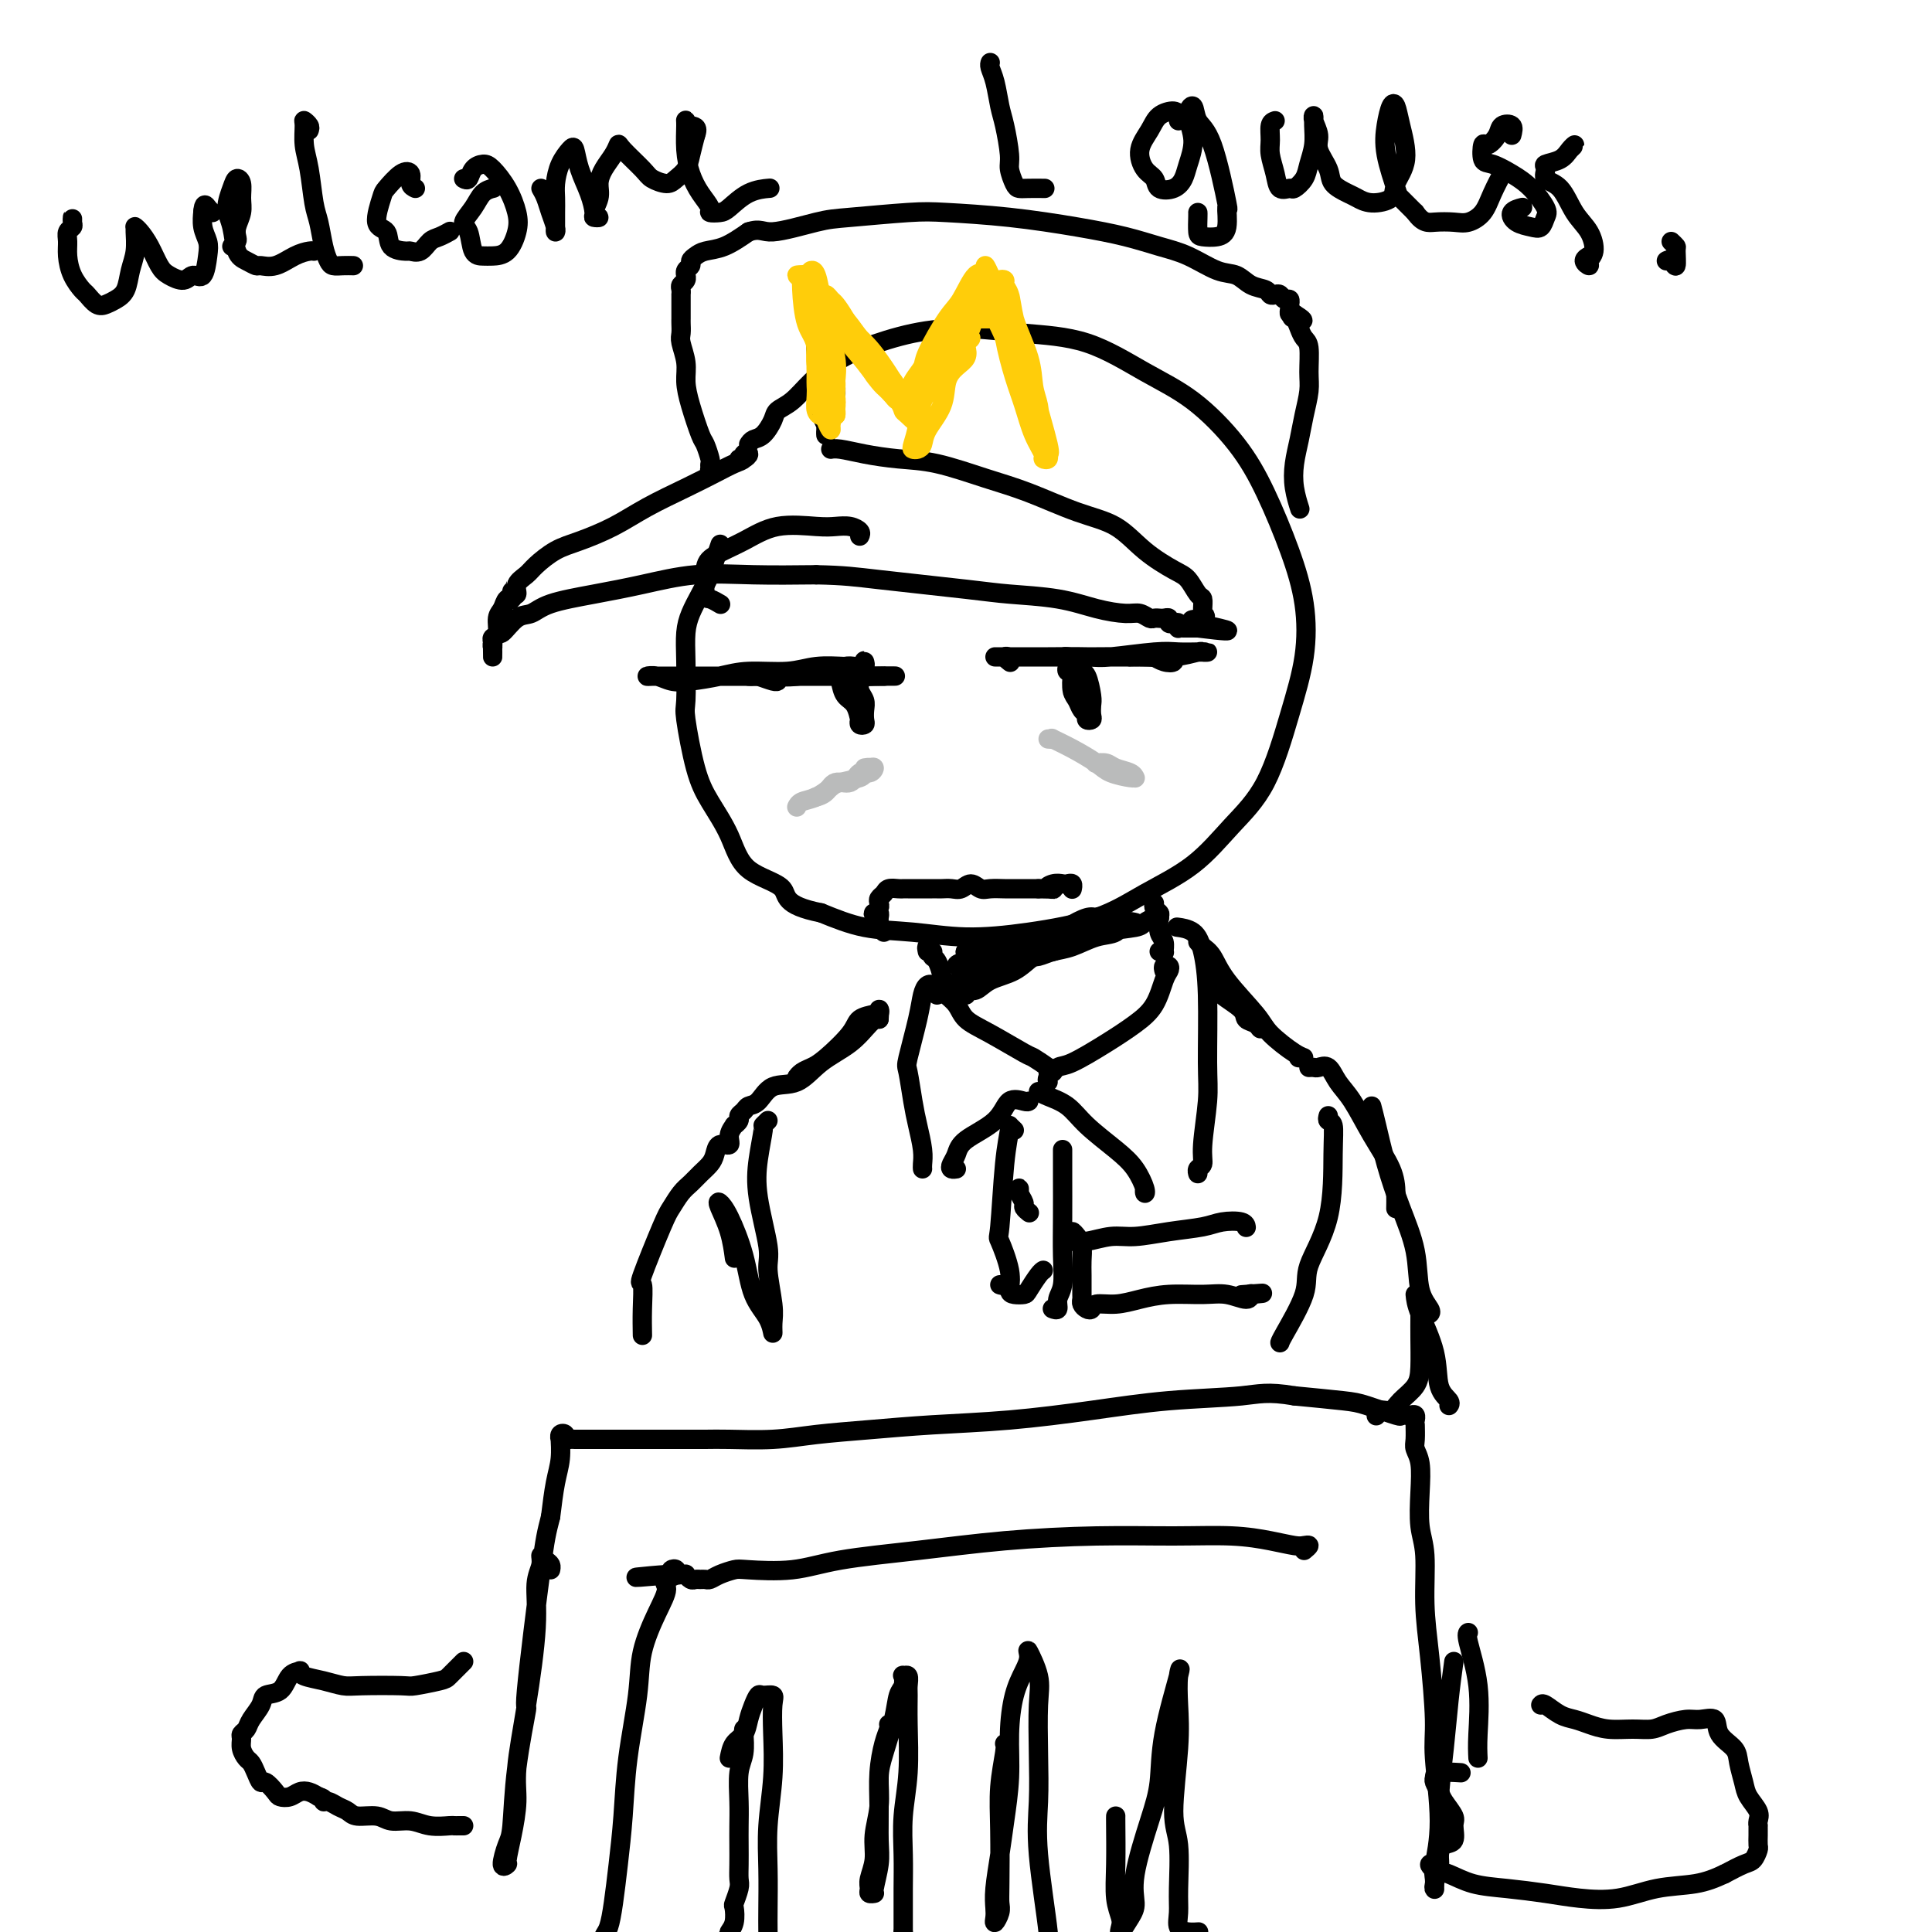 <svg viewBox='0 0 400 400' version='1.1' xmlns='http://www.w3.org/2000/svg' xmlns:xlink='http://www.w3.org/1999/xlink'><g fill='none' stroke='rgb(0,0,0)' stroke-width='4' stroke-linecap='round' stroke-linejoin='round'><path d='M155,92c0.254,-0.387 0.507,-0.773 1,-1c0.493,-0.227 1.225,-0.293 2,-1c0.775,-0.707 1.592,-2.055 2,-3c0.408,-0.945 0.408,-1.488 1,-2c0.592,-0.512 1.778,-0.995 3,-2c1.222,-1.005 2.482,-2.533 4,-4c1.518,-1.467 3.296,-2.873 5,-4c1.704,-1.127 3.336,-1.974 6,-3c2.664,-1.026 6.362,-2.232 10,-3c3.638,-0.768 7.218,-1.098 11,-1c3.782,0.098 7.767,0.623 12,1c4.233,0.377 8.714,0.605 13,2c4.286,1.395 8.376,3.958 12,6c3.624,2.042 6.782,3.563 10,6c3.218,2.437 6.496,5.788 9,9c2.504,3.212 4.232,6.284 6,10c1.768,3.716 3.574,8.077 5,12c1.426,3.923 2.470,7.407 3,11c0.530,3.593 0.544,7.296 0,11c-0.544,3.704 -1.647,7.410 -3,12c-1.353,4.590 -2.956,10.065 -5,14c-2.044,3.935 -4.530,6.328 -7,9c-2.470,2.672 -4.925,5.621 -8,8c-3.075,2.379 -6.769,4.189 -10,6c-3.231,1.811 -5.999,3.622 -10,5c-4.001,1.378 -9.235,2.322 -14,3c-4.765,0.678 -9.061,1.089 -13,1c-3.939,-0.089 -7.522,-0.678 -11,-1c-3.478,-0.322 -6.851,-0.378 -10,-1c-3.149,-0.622 -6.075,-1.811 -9,-3'/><path d='M170,189c-8.090,-1.597 -6.814,-3.590 -8,-5c-1.186,-1.410 -4.833,-2.238 -7,-4c-2.167,-1.762 -2.854,-4.459 -4,-7c-1.146,-2.541 -2.752,-4.926 -4,-7c-1.248,-2.074 -2.139,-3.835 -3,-7c-0.861,-3.165 -1.693,-7.732 -2,-10c-0.307,-2.268 -0.091,-2.237 0,-4c0.091,-1.763 0.056,-5.319 0,-8c-0.056,-2.681 -0.131,-4.488 0,-6c0.131,-1.512 0.470,-2.728 1,-4c0.530,-1.272 1.253,-2.601 2,-4c0.747,-1.399 1.520,-2.870 2,-4c0.480,-1.130 0.668,-1.920 1,-3c0.332,-1.080 0.809,-2.452 1,-3c0.191,-0.548 0.095,-0.274 0,0'/><path d='M153,95c0.276,0.106 0.553,0.213 1,0c0.447,-0.213 1.065,-0.745 1,-1c-0.065,-0.255 -0.814,-0.232 -1,0c-0.186,0.232 0.192,0.673 0,1c-0.192,0.327 -0.954,0.541 -2,1c-1.046,0.459 -2.376,1.162 -4,2c-1.624,0.838 -3.543,1.809 -6,3c-2.457,1.191 -5.453,2.602 -8,4c-2.547,1.398 -4.646,2.783 -7,4c-2.354,1.217 -4.964,2.265 -7,3c-2.036,0.735 -3.497,1.157 -5,2c-1.503,0.843 -3.048,2.107 -4,3c-0.952,0.893 -1.313,1.416 -2,2c-0.687,0.584 -1.701,1.230 -2,2c-0.299,0.770 0.116,1.666 0,2c-0.116,0.334 -0.763,0.107 -1,0c-0.237,-0.107 -0.063,-0.095 0,0c0.063,0.095 0.017,0.273 0,0c-0.017,-0.273 -0.005,-0.997 0,-1c0.005,-0.003 0.001,0.713 0,1c-0.001,0.287 -0.001,0.143 0,0'/><path d='M106,123c-1.343,1.646 -0.201,1.261 0,1c0.201,-0.261 -0.538,-0.396 -1,0c-0.462,0.396 -0.646,1.325 -1,2c-0.354,0.675 -0.880,1.098 -1,2c-0.120,0.902 0.164,2.283 0,3c-0.164,0.717 -0.776,0.771 -1,1c-0.224,0.229 -0.060,0.633 0,1c0.060,0.367 0.016,0.697 0,1c-0.016,0.303 -0.004,0.579 0,1c0.004,0.421 0.000,0.987 0,1c-0.000,0.013 0.003,-0.527 0,-1c-0.003,-0.473 -0.014,-0.880 0,-1c0.014,-0.120 0.051,0.048 0,0c-0.051,-0.048 -0.190,-0.313 0,-1c0.190,-0.687 0.710,-1.798 1,-2c0.290,-0.202 0.349,0.504 1,0c0.651,-0.504 1.895,-2.217 3,-3c1.105,-0.783 2.072,-0.634 3,-1c0.928,-0.366 1.817,-1.247 4,-2c2.183,-0.753 5.660,-1.379 9,-2c3.340,-0.621 6.545,-1.239 10,-2c3.455,-0.761 7.161,-1.666 11,-2c3.839,-0.334 7.811,-0.095 12,0c4.189,0.095 8.594,0.048 13,0'/><path d='M169,119c5.830,0.119 7.905,0.417 13,1c5.095,0.583 13.210,1.453 18,2c4.790,0.547 6.256,0.773 9,1c2.744,0.227 6.766,0.457 10,1c3.234,0.543 5.678,1.399 8,2c2.322,0.601 4.521,0.946 6,1c1.479,0.054 2.238,-0.182 3,0c0.762,0.182 1.527,0.781 2,1c0.473,0.219 0.652,0.058 1,0c0.348,-0.058 0.863,-0.012 1,0c0.137,0.012 -0.104,-0.011 0,0c0.104,0.011 0.553,0.054 1,0c0.447,-0.054 0.890,-0.207 1,0c0.110,0.207 -0.115,0.773 0,1c0.115,0.227 0.570,0.113 1,0c0.430,-0.113 0.836,-0.227 1,0c0.164,0.227 0.085,0.793 0,1c-0.085,0.207 -0.178,0.056 0,0c0.178,-0.056 0.625,-0.015 1,0c0.375,0.015 0.678,0.004 1,0c0.322,-0.004 0.663,-0.001 1,0c0.337,0.001 0.668,0.001 1,0'/><path d='M248,130c12.161,1.519 3.062,-0.183 0,-1c-3.062,-0.817 -0.088,-0.748 1,-1c1.088,-0.252 0.289,-0.825 0,-1c-0.289,-0.175 -0.069,0.048 0,0c0.069,-0.048 -0.012,-0.368 0,-1c0.012,-0.632 0.118,-1.577 0,-2c-0.118,-0.423 -0.461,-0.322 -1,-1c-0.539,-0.678 -1.273,-2.133 -2,-3c-0.727,-0.867 -1.448,-1.145 -3,-2c-1.552,-0.855 -3.937,-2.286 -6,-4c-2.063,-1.714 -3.806,-3.709 -6,-5c-2.194,-1.291 -4.839,-1.876 -8,-3c-3.161,-1.124 -6.837,-2.787 -10,-4c-3.163,-1.213 -5.813,-1.975 -9,-3c-3.187,-1.025 -6.910,-2.313 -10,-3c-3.090,-0.687 -5.546,-0.772 -8,-1c-2.454,-0.228 -4.905,-0.597 -7,-1c-2.095,-0.403 -3.833,-0.839 -5,-1c-1.167,-0.161 -1.762,-0.046 -2,0c-0.238,0.046 -0.119,0.023 0,0'/><path d='M148,97c-0.422,-0.136 -0.844,-0.272 -1,0c-0.156,0.272 -0.045,0.952 0,1c0.045,0.048 0.024,-0.536 0,-1c-0.024,-0.464 -0.051,-0.808 0,-1c0.051,-0.192 0.181,-0.231 0,-1c-0.181,-0.769 -0.675,-2.266 -1,-3c-0.325,-0.734 -0.483,-0.704 -1,-2c-0.517,-1.296 -1.392,-3.919 -2,-6c-0.608,-2.081 -0.947,-3.622 -1,-5c-0.053,-1.378 0.182,-2.593 0,-4c-0.182,-1.407 -0.781,-3.006 -1,-4c-0.219,-0.994 -0.059,-1.383 0,-2c0.059,-0.617 0.016,-1.460 0,-2c-0.016,-0.540 -0.004,-0.776 0,-1c0.004,-0.224 0.001,-0.438 0,-1c-0.001,-0.562 -0.000,-1.474 0,-2c0.000,-0.526 -0.001,-0.666 0,-1c0.001,-0.334 0.004,-0.863 0,-1c-0.004,-0.137 -0.015,0.117 0,0c0.015,-0.117 0.057,-0.605 0,-1c-0.057,-0.395 -0.212,-0.697 0,-1c0.212,-0.303 0.793,-0.606 1,-1c0.207,-0.394 0.041,-0.879 0,-1c-0.041,-0.121 0.044,0.122 0,0c-0.044,-0.122 -0.218,-0.611 0,-1c0.218,-0.389 0.826,-0.680 1,-1c0.174,-0.320 -0.086,-0.669 0,-1c0.086,-0.331 0.518,-0.646 1,-1c0.482,-0.354 1.014,-0.749 2,-1c0.986,-0.251 2.424,-0.357 4,-1c1.576,-0.643 3.288,-1.821 5,-3'/><path d='M155,48c2.510,-0.819 2.787,0.134 5,0c2.213,-0.134 6.364,-1.354 9,-2c2.636,-0.646 3.759,-0.717 7,-1c3.241,-0.283 8.602,-0.778 12,-1c3.398,-0.222 4.834,-0.172 8,0c3.166,0.172 8.063,0.468 13,1c4.937,0.532 9.913,1.302 14,2c4.087,0.698 7.286,1.324 10,2c2.714,0.676 4.942,1.403 7,2c2.058,0.597 3.945,1.063 6,2c2.055,0.937 4.277,2.346 6,3c1.723,0.654 2.948,0.554 4,1c1.052,0.446 1.931,1.439 3,2c1.069,0.561 2.328,0.690 3,1c0.672,0.310 0.758,0.800 1,1c0.242,0.200 0.639,0.110 1,0c0.361,-0.110 0.685,-0.240 1,0c0.315,0.240 0.620,0.852 1,1c0.380,0.148 0.833,-0.167 1,0c0.167,0.167 0.048,0.815 0,1c-0.048,0.185 -0.023,-0.095 0,0c0.023,0.095 0.045,0.564 0,1c-0.045,0.436 -0.156,0.839 0,1c0.156,0.161 0.578,0.081 1,0'/><path d='M268,65c3.417,2.108 0.958,1.377 0,1c-0.958,-0.377 -0.415,-0.400 0,0c0.415,0.400 0.700,1.225 1,2c0.300,0.775 0.613,1.501 1,2c0.387,0.499 0.847,0.772 1,2c0.153,1.228 -0.001,3.412 0,5c0.001,1.588 0.157,2.580 0,4c-0.157,1.420 -0.627,3.267 -1,5c-0.373,1.733 -0.650,3.351 -1,5c-0.350,1.649 -0.774,3.329 -1,5c-0.226,1.671 -0.253,3.335 0,5c0.253,1.665 0.787,3.333 1,4c0.213,0.667 0.107,0.334 0,0'/><path d='M170,61c-0.534,-0.536 -1.067,-1.071 -1,-1c0.067,0.071 0.736,0.750 1,1c0.264,0.250 0.123,0.071 0,1c-0.123,0.929 -0.229,2.968 0,5c0.229,2.032 0.794,4.059 1,6c0.206,1.941 0.055,3.795 0,6c-0.055,2.205 -0.014,4.761 0,6c0.014,1.239 -0.000,1.163 0,2c0.000,0.837 0.015,2.588 0,3c-0.015,0.412 -0.060,-0.515 0,-1c0.060,-0.485 0.226,-0.527 0,-1c-0.226,-0.473 -0.845,-1.377 -1,-3c-0.155,-1.623 0.155,-3.966 0,-6c-0.155,-2.034 -0.774,-3.759 -1,-6c-0.226,-2.241 -0.059,-4.996 0,-7c0.059,-2.004 0.008,-3.256 0,-4c-0.008,-0.744 0.026,-0.979 0,-1c-0.026,-0.021 -0.112,0.173 0,1c0.112,0.827 0.422,2.287 1,4c0.578,1.713 1.423,3.679 2,6c0.577,2.321 0.887,4.997 1,7c0.113,2.003 0.030,3.334 0,4c-0.030,0.666 -0.008,0.667 0,1c0.008,0.333 0.002,0.999 0,1c-0.002,0.001 -0.001,-0.661 0,-1c0.001,-0.339 0.000,-0.353 0,-1c-0.000,-0.647 -0.000,-1.928 0,-3c0.000,-1.072 0.000,-1.937 0,-3c-0.000,-1.063 -0.000,-2.325 0,-3c0.000,-0.675 0.000,-0.764 0,-1c-0.000,-0.236 -0.000,-0.618 0,-1'/><path d='M173,72c0.000,-1.933 0.000,-1.267 0,-1c0.000,0.267 0.000,0.133 0,0'/></g>
<g fill='none' stroke='rgb(255,205,10)' stroke-width='4' stroke-linecap='round' stroke-linejoin='round'><path d='M168,63c0.030,0.253 0.061,0.507 0,1c-0.061,0.493 -0.212,1.227 0,2c0.212,0.773 0.788,1.587 1,3c0.212,1.413 0.061,3.427 0,5c-0.061,1.573 -0.030,2.705 0,4c0.030,1.295 0.060,2.754 0,4c-0.060,1.246 -0.211,2.278 0,3c0.211,0.722 0.785,1.133 1,1c0.215,-0.133 0.072,-0.811 0,-1c-0.072,-0.189 -0.072,0.111 0,-1c0.072,-1.111 0.215,-3.632 0,-5c-0.215,-1.368 -0.790,-1.582 -1,-3c-0.210,-1.418 -0.057,-4.041 0,-6c0.057,-1.959 0.018,-3.255 0,-4c-0.018,-0.745 -0.015,-0.939 0,-1c0.015,-0.061 0.041,0.012 0,1c-0.041,0.988 -0.151,2.892 0,4c0.151,1.108 0.562,1.422 1,3c0.438,1.578 0.902,4.422 1,6c0.098,1.578 -0.169,1.889 0,3c0.169,1.111 0.774,3.021 1,4c0.226,0.979 0.072,1.027 0,1c-0.072,-0.027 -0.062,-0.127 0,0c0.062,0.127 0.175,0.482 0,0c-0.175,-0.482 -0.638,-1.801 -1,-3c-0.362,-1.199 -0.622,-2.277 -1,-4c-0.378,-1.723 -0.875,-4.091 -1,-6c-0.125,-1.909 0.120,-3.360 0,-5c-0.120,-1.640 -0.606,-3.469 -1,-5c-0.394,-1.531 -0.697,-2.766 -1,-4'/><path d='M167,60c-0.817,-4.519 -0.360,-2.815 0,-2c0.360,0.815 0.622,0.742 1,1c0.378,0.258 0.871,0.847 1,2c0.129,1.153 -0.105,2.870 0,5c0.105,2.130 0.550,4.675 1,7c0.450,2.325 0.906,4.432 1,6c0.094,1.568 -0.174,2.597 0,4c0.174,1.403 0.790,3.179 1,4c0.210,0.821 0.014,0.685 0,1c-0.014,0.315 0.156,1.081 0,1c-0.156,-0.081 -0.637,-1.007 -1,-2c-0.363,-0.993 -0.609,-2.051 -1,-3c-0.391,-0.949 -0.928,-1.789 -1,-4c-0.072,-2.211 0.320,-5.793 0,-8c-0.320,-2.207 -1.352,-3.038 -2,-5c-0.648,-1.962 -0.912,-5.055 -1,-7c-0.088,-1.945 -0.001,-2.741 0,-3c0.001,-0.259 -0.084,0.018 0,0c0.084,-0.018 0.337,-0.330 1,0c0.663,0.330 1.737,1.304 2,3c0.263,1.696 -0.283,4.116 0,6c0.283,1.884 1.396,3.231 2,5c0.604,1.769 0.698,3.958 1,6c0.302,2.042 0.810,3.935 1,5c0.190,1.065 0.062,1.301 0,2c-0.062,0.699 -0.058,1.861 0,2c0.058,0.139 0.170,-0.746 0,-1c-0.170,-0.254 -0.623,0.124 -1,-1c-0.377,-1.124 -0.679,-3.750 -1,-5c-0.321,-1.250 -0.660,-1.125 -1,-1'/><path d='M170,78c-0.706,-2.335 -0.971,-4.171 -1,-6c-0.029,-1.829 0.176,-3.649 0,-5c-0.176,-1.351 -0.734,-2.232 -1,-3c-0.266,-0.768 -0.239,-1.422 0,-2c0.239,-0.578 0.691,-1.078 1,0c0.309,1.078 0.475,3.735 1,5c0.525,1.265 1.409,1.138 2,3c0.591,1.862 0.890,5.712 1,8c0.110,2.288 0.030,3.012 0,4c-0.030,0.988 -0.011,2.238 0,3c0.011,0.762 0.015,1.035 0,1c-0.015,-0.035 -0.050,-0.377 0,-1c0.050,-0.623 0.186,-1.527 0,-2c-0.186,-0.473 -0.694,-0.515 -1,-2c-0.306,-1.485 -0.408,-4.412 -1,-7c-0.592,-2.588 -1.672,-4.837 -2,-7c-0.328,-2.163 0.098,-4.240 0,-6c-0.098,-1.760 -0.718,-3.204 -1,-4c-0.282,-0.796 -0.226,-0.946 0,-1c0.226,-0.054 0.621,-0.013 1,1c0.379,1.013 0.743,2.999 1,5c0.257,2.001 0.408,4.019 1,6c0.592,1.981 1.623,3.926 2,6c0.377,2.074 0.098,4.278 0,5c-0.098,0.722 -0.015,-0.039 0,0c0.015,0.039 -0.037,0.877 0,1c0.037,0.123 0.165,-0.470 0,-1c-0.165,-0.530 -0.621,-0.998 -1,-2c-0.379,-1.002 -0.679,-2.539 -1,-4c-0.321,-1.461 -0.663,-2.846 -1,-4c-0.337,-1.154 -0.668,-2.077 -1,-3'/><path d='M169,66c-0.598,-2.077 -0.093,-0.769 0,0c0.093,0.769 -0.228,1.001 0,1c0.228,-0.001 1.003,-0.234 1,0c-0.003,0.234 -0.785,0.935 -1,1c-0.215,0.065 0.139,-0.507 0,-1c-0.139,-0.493 -0.769,-0.906 -1,-1c-0.231,-0.094 -0.062,0.130 0,0c0.062,-0.130 0.017,-0.613 0,-1c-0.017,-0.387 -0.006,-0.678 0,-1c0.006,-0.322 0.006,-0.674 0,-1c-0.006,-0.326 -0.017,-0.625 0,-1c0.017,-0.375 0.064,-0.826 0,-1c-0.064,-0.174 -0.237,-0.071 0,0c0.237,0.071 0.885,0.109 1,0c0.115,-0.109 -0.304,-0.364 0,0c0.304,0.364 1.330,1.348 2,2c0.670,0.652 0.985,0.972 2,2c1.015,1.028 2.730,2.766 4,4c1.270,1.234 2.094,1.966 3,3c0.906,1.034 1.892,2.370 3,4c1.108,1.630 2.337,3.554 3,5c0.663,1.446 0.761,2.413 1,3c0.239,0.587 0.620,0.793 1,1'/><path d='M188,85c2.684,3.668 0.895,1.837 0,1c-0.895,-0.837 -0.896,-0.682 -1,-1c-0.104,-0.318 -0.310,-1.109 -1,-2c-0.690,-0.891 -1.862,-1.880 -3,-3c-1.138,-1.120 -2.241,-2.370 -3,-4c-0.759,-1.630 -1.174,-3.641 -2,-5c-0.826,-1.359 -2.065,-2.068 -3,-3c-0.935,-0.932 -1.568,-2.089 -2,-3c-0.432,-0.911 -0.663,-1.577 -1,-2c-0.337,-0.423 -0.778,-0.603 -1,-1c-0.222,-0.397 -0.223,-1.009 0,-1c0.223,0.009 0.670,0.641 1,1c0.330,0.359 0.541,0.446 1,1c0.459,0.554 1.165,1.576 2,3c0.835,1.424 1.798,3.248 3,5c1.202,1.752 2.642,3.430 4,5c1.358,1.570 2.635,3.033 3,4c0.365,0.967 -0.183,1.440 0,2c0.183,0.560 1.095,1.207 1,1c-0.095,-0.207 -1.198,-1.270 -2,-2c-0.802,-0.730 -1.303,-1.129 -2,-2c-0.697,-0.871 -1.591,-2.216 -3,-4c-1.409,-1.784 -3.335,-4.009 -5,-6c-1.665,-1.991 -3.071,-3.749 -4,-5c-0.929,-1.251 -1.381,-1.994 -2,-3c-0.619,-1.006 -1.405,-2.276 -2,-3c-0.595,-0.724 -0.999,-0.904 -1,-1c-0.001,-0.096 0.402,-0.108 1,0c0.598,0.108 1.392,0.337 2,1c0.608,0.663 1.031,1.761 2,3c0.969,1.239 2.485,2.620 4,4'/><path d='M174,65c1.925,1.966 2.738,3.379 4,5c1.262,1.621 2.974,3.448 4,5c1.026,1.552 1.368,2.828 2,4c0.632,1.172 1.555,2.241 2,3c0.445,0.759 0.412,1.209 0,1c-0.412,-0.209 -1.203,-1.076 -2,-2c-0.797,-0.924 -1.598,-1.906 -2,-3c-0.402,-1.094 -0.403,-2.301 -1,-3c-0.597,-0.699 -1.789,-0.889 -2,-1c-0.211,-0.111 0.559,-0.144 1,0c0.441,0.144 0.553,0.463 1,1c0.447,0.537 1.230,1.291 2,2c0.770,0.709 1.526,1.371 2,2c0.474,0.629 0.667,1.223 1,2c0.333,0.777 0.807,1.738 1,2c0.193,0.262 0.106,-0.173 0,0c-0.106,0.173 -0.231,0.954 0,1c0.231,0.046 0.819,-0.644 1,-1c0.181,-0.356 -0.044,-0.378 0,-1c0.044,-0.622 0.357,-1.843 1,-3c0.643,-1.157 1.618,-2.248 2,-3c0.382,-0.752 0.173,-1.164 1,-3c0.827,-1.836 2.690,-5.097 4,-7c1.310,-1.903 2.065,-2.450 3,-4c0.935,-1.550 2.049,-4.103 3,-5c0.951,-0.897 1.739,-0.137 2,0c0.261,0.137 -0.007,-0.348 0,0c0.007,0.348 0.288,1.528 0,3c-0.288,1.472 -1.144,3.236 -2,5'/><path d='M202,65c-0.481,2.201 -1.684,3.705 -3,5c-1.316,1.295 -2.745,2.382 -4,4c-1.255,1.618 -2.337,3.767 -3,5c-0.663,1.233 -0.907,1.552 -1,2c-0.093,0.448 -0.034,1.027 0,1c0.034,-0.027 0.042,-0.660 0,-1c-0.042,-0.340 -0.134,-0.386 0,-1c0.134,-0.614 0.494,-1.794 1,-3c0.506,-1.206 1.158,-2.438 2,-4c0.842,-1.562 1.873,-3.455 3,-5c1.127,-1.545 2.350,-2.743 3,-4c0.650,-1.257 0.729,-2.574 1,-3c0.271,-0.426 0.735,0.038 1,0c0.265,-0.038 0.331,-0.578 0,0c-0.331,0.578 -1.059,2.273 -2,4c-0.941,1.727 -2.095,3.486 -3,5c-0.905,1.514 -1.560,2.782 -2,4c-0.440,1.218 -0.665,2.385 -1,3c-0.335,0.615 -0.782,0.679 -1,1c-0.218,0.321 -0.209,0.899 0,1c0.209,0.101 0.616,-0.273 1,-1c0.384,-0.727 0.744,-1.805 1,-3c0.256,-1.195 0.409,-2.507 1,-4c0.591,-1.493 1.622,-3.169 3,-5c1.378,-1.831 3.104,-3.819 4,-5c0.896,-1.181 0.961,-1.557 1,-2c0.039,-0.443 0.052,-0.954 0,-1c-0.052,-0.046 -0.168,0.372 0,1c0.168,0.628 0.619,1.465 0,3c-0.619,1.535 -2.310,3.767 -4,6'/><path d='M200,68c-0.885,2.757 -1.099,4.649 -2,6c-0.901,1.351 -2.490,2.163 -3,3c-0.510,0.837 0.058,1.701 0,2c-0.058,0.299 -0.744,0.032 -1,0c-0.256,-0.032 -0.083,0.170 0,0c0.083,-0.170 0.075,-0.711 0,-1c-0.075,-0.289 -0.217,-0.325 0,-1c0.217,-0.675 0.794,-1.988 1,-3c0.206,-1.012 0.042,-1.724 0,-2c-0.042,-0.276 0.038,-0.116 0,1c-0.038,1.116 -0.193,3.189 -1,5c-0.807,1.811 -2.266,3.361 -3,5c-0.734,1.639 -0.743,3.365 -1,5c-0.257,1.635 -0.761,3.177 -1,4c-0.239,0.823 -0.211,0.928 0,1c0.211,0.072 0.605,0.112 1,0c0.395,-0.112 0.791,-0.376 1,-1c0.209,-0.624 0.231,-1.609 1,-3c0.769,-1.391 2.283,-3.189 3,-5c0.717,-1.811 0.636,-3.637 1,-5c0.364,-1.363 1.174,-2.264 2,-3c0.826,-0.736 1.668,-1.308 2,-2c0.332,-0.692 0.156,-1.505 0,-2c-0.156,-0.495 -0.290,-0.671 0,-1c0.290,-0.329 1.006,-0.810 1,-1c-0.006,-0.190 -0.732,-0.090 -1,0c-0.268,0.090 -0.076,0.168 0,0c0.076,-0.168 0.038,-0.584 0,-1'/><path d='M200,69c1.929,-3.740 1.251,-1.591 1,-1c-0.251,0.591 -0.073,-0.378 0,-1c0.073,-0.622 0.043,-0.899 0,-1c-0.043,-0.101 -0.099,-0.027 0,0c0.099,0.027 0.352,0.007 1,0c0.648,-0.007 1.689,-0.002 2,0c0.311,0.002 -0.109,0.001 0,0c0.109,-0.001 0.745,-0.000 1,0c0.255,0.000 0.127,0.000 0,0'/><path d='M207,60c0.032,-0.315 0.064,-0.630 0,-1c-0.064,-0.370 -0.225,-0.793 0,-1c0.225,-0.207 0.837,-0.196 1,0c0.163,0.196 -0.124,0.576 0,1c0.124,0.424 0.657,0.892 1,2c0.343,1.108 0.494,2.856 1,5c0.506,2.144 1.366,4.683 2,7c0.634,2.317 1.041,4.411 2,8c0.959,3.589 2.469,8.673 3,11c0.531,2.327 0.084,1.895 0,2c-0.084,0.105 0.196,0.746 0,1c-0.196,0.254 -0.867,0.122 -1,0c-0.133,-0.122 0.273,-0.235 0,-1c-0.273,-0.765 -1.225,-2.181 -2,-4c-0.775,-1.819 -1.375,-4.039 -2,-6c-0.625,-1.961 -1.276,-3.661 -2,-6c-0.724,-2.339 -1.521,-5.316 -2,-8c-0.479,-2.684 -0.639,-5.075 -1,-7c-0.361,-1.925 -0.923,-3.384 -1,-4c-0.077,-0.616 0.332,-0.388 1,0c0.668,0.388 1.594,0.935 2,2c0.406,1.065 0.292,2.647 1,5c0.708,2.353 2.239,5.479 3,8c0.761,2.521 0.751,4.439 1,6c0.249,1.561 0.758,2.765 1,4c0.242,1.235 0.217,2.499 0,3c-0.217,0.501 -0.625,0.237 -1,0c-0.375,-0.237 -0.716,-0.449 -1,-1c-0.284,-0.551 -0.510,-1.443 -1,-3c-0.490,-1.557 -1.245,-3.778 -2,-6'/><path d='M210,77c-0.983,-2.663 -0.942,-4.321 -2,-7c-1.058,-2.679 -3.215,-6.380 -4,-9c-0.785,-2.620 -0.198,-4.159 0,-5c0.198,-0.841 0.008,-0.985 0,-1c-0.008,-0.015 0.166,0.098 1,2c0.834,1.902 2.329,5.592 3,8c0.671,2.408 0.520,3.535 1,5c0.480,1.465 1.593,3.269 2,5c0.407,1.731 0.110,3.389 0,4c-0.110,0.611 -0.031,0.175 0,0c0.031,-0.175 0.016,-0.087 0,0'/></g>
<g fill='none' stroke='rgb(0,0,0)' stroke-width='4' stroke-linecap='round' stroke-linejoin='round'><path d='M178,138c-0.113,-0.028 -0.225,-0.056 0,0c0.225,0.056 0.788,0.197 1,0c0.212,-0.197 0.073,-0.732 0,-1c-0.073,-0.268 -0.078,-0.268 0,0c0.078,0.268 0.241,0.803 0,1c-0.241,0.197 -0.886,0.057 -1,0c-0.114,-0.057 0.301,-0.030 0,0c-0.301,0.030 -1.320,0.063 -3,0c-1.680,-0.063 -4.021,-0.224 -6,0c-1.979,0.224 -3.597,0.831 -6,1c-2.403,0.169 -5.591,-0.102 -8,0c-2.409,0.102 -4.037,0.577 -6,1c-1.963,0.423 -4.260,0.793 -6,1c-1.740,0.207 -2.922,0.252 -4,0c-1.078,-0.252 -2.050,-0.799 -3,-1c-0.950,-0.201 -1.877,-0.054 -2,0c-0.123,0.054 0.559,0.014 1,0c0.441,-0.014 0.640,-0.004 1,0c0.360,0.004 0.879,0.001 2,0c1.121,-0.001 2.844,-0.000 4,0c1.156,0.000 1.747,0.000 3,0c1.253,-0.000 3.169,-0.000 5,0c1.831,0.000 3.576,0.000 5,0c1.424,-0.000 2.528,-0.000 5,0c2.472,0.000 6.313,0.000 9,0c2.687,-0.000 4.220,-0.000 6,0c1.780,0.000 3.807,0.000 5,0c1.193,-0.000 1.552,-0.000 2,0c0.448,0.000 0.985,0.000 1,0c0.015,-0.000 -0.493,-0.000 -1,0'/><path d='M182,140c7.000,-0.021 1.499,-0.072 -1,0c-2.499,0.072 -1.995,0.268 -3,0c-1.005,-0.268 -3.517,-1.000 -6,-1c-2.483,0.000 -4.935,0.732 -7,1c-2.065,0.268 -3.743,0.071 -5,0c-1.257,-0.071 -2.092,-0.015 -3,0c-0.908,0.015 -1.890,-0.010 -2,0c-0.110,0.010 0.650,0.055 1,0c0.350,-0.055 0.290,-0.211 1,0c0.710,0.211 2.191,0.787 3,1c0.809,0.213 0.945,0.061 1,0c0.055,-0.061 0.027,-0.030 0,0'/><path d='M209,137c0.144,0.113 0.289,0.227 0,0c-0.289,-0.227 -1.010,-0.793 -1,-1c0.010,-0.207 0.753,-0.055 1,0c0.247,0.055 -0.001,0.015 0,0c0.001,-0.015 0.252,-0.003 1,0c0.748,0.003 1.992,-0.003 3,0c1.008,0.003 1.781,0.015 4,0c2.219,-0.015 5.886,-0.057 8,0c2.114,0.057 2.676,0.211 5,0c2.324,-0.211 6.409,-0.788 9,-1c2.591,-0.212 3.689,-0.058 5,0c1.311,0.058 2.835,0.019 4,0c1.165,-0.019 1.971,-0.019 2,0c0.029,0.019 -0.720,0.058 -1,0c-0.280,-0.058 -0.092,-0.212 -1,0c-0.908,0.212 -2.914,0.789 -5,1c-2.086,0.211 -4.253,0.057 -7,0c-2.747,-0.057 -6.075,-0.015 -9,0c-2.925,0.015 -5.446,0.004 -8,0c-2.554,-0.004 -5.142,-0.001 -7,0c-1.858,0.001 -2.987,0.000 -4,0c-1.013,-0.000 -1.911,-0.000 -2,0c-0.089,0.000 0.630,0.000 1,0c0.370,-0.000 0.390,-0.000 1,0c0.610,0.000 1.810,0.000 3,0c1.190,-0.000 2.371,-0.000 4,0c1.629,0.000 3.708,0.000 6,0c2.292,-0.000 4.798,-0.000 7,0c2.202,0.000 4.101,0.000 6,0'/><path d='M234,136c5.068,-0.056 4.738,-0.197 5,0c0.262,0.197 1.118,0.732 2,1c0.882,0.268 1.792,0.268 2,0c0.208,-0.268 -0.284,-0.804 -1,-1c-0.716,-0.196 -1.654,-0.053 -2,0c-0.346,0.053 -0.099,0.015 0,0c0.099,-0.015 0.049,-0.008 0,0'/><path d='M176,140c-0.083,-0.005 -0.167,-0.009 0,0c0.167,0.009 0.584,0.033 1,0c0.416,-0.033 0.829,-0.122 1,0c0.171,0.122 0.098,0.456 0,1c-0.098,0.544 -0.221,1.298 0,2c0.221,0.702 0.788,1.352 1,2c0.212,0.648 0.071,1.295 0,2c-0.071,0.705 -0.071,1.469 0,2c0.071,0.531 0.213,0.831 0,1c-0.213,0.169 -0.782,0.209 -1,0c-0.218,-0.209 -0.087,-0.665 0,-1c0.087,-0.335 0.129,-0.547 0,-1c-0.129,-0.453 -0.428,-1.145 -1,-2c-0.572,-0.855 -1.418,-1.872 -2,-3c-0.582,-1.128 -0.899,-2.369 -1,-3c-0.101,-0.631 0.014,-0.654 0,-1c-0.014,-0.346 -0.158,-1.015 0,-1c0.158,0.015 0.617,0.716 1,1c0.383,0.284 0.691,0.152 1,1c0.309,0.848 0.619,2.675 1,4c0.381,1.325 0.832,2.149 1,3c0.168,0.851 0.052,1.729 0,2c-0.052,0.271 -0.042,-0.066 0,0c0.042,0.066 0.114,0.533 0,0c-0.114,-0.533 -0.415,-2.067 -1,-3c-0.585,-0.933 -1.453,-1.267 -2,-2c-0.547,-0.733 -0.774,-1.867 -1,-3'/><path d='M174,141c-0.802,-1.785 -0.308,-1.746 0,-2c0.308,-0.254 0.429,-0.799 1,-1c0.571,-0.201 1.592,-0.057 2,0c0.408,0.057 0.204,0.029 0,0'/><path d='M224,139c-0.542,-0.393 -1.084,-0.785 -1,-1c0.084,-0.215 0.793,-0.252 1,0c0.207,0.252 -0.088,0.792 0,1c0.088,0.208 0.561,0.084 1,1c0.439,0.916 0.846,2.873 1,4c0.154,1.127 0.056,1.423 0,2c-0.056,0.577 -0.071,1.435 0,2c0.071,0.565 0.226,0.839 0,1c-0.226,0.161 -0.835,0.210 -1,0c-0.165,-0.210 0.113,-0.680 0,-1c-0.113,-0.320 -0.618,-0.490 -1,-1c-0.382,-0.510 -0.642,-1.358 -1,-2c-0.358,-0.642 -0.815,-1.076 -1,-2c-0.185,-0.924 -0.098,-2.338 0,-3c0.098,-0.662 0.208,-0.573 0,-1c-0.208,-0.427 -0.733,-1.371 -1,-2c-0.267,-0.629 -0.277,-0.942 0,-1c0.277,-0.058 0.842,0.139 1,1c0.158,0.861 -0.091,2.388 0,3c0.091,0.612 0.523,0.311 1,1c0.477,0.689 1.000,2.367 1,3c0.000,0.633 -0.522,0.219 -1,0c-0.478,-0.219 -0.913,-0.244 -1,-1c-0.087,-0.756 0.172,-2.244 0,-3c-0.172,-0.756 -0.777,-0.780 -1,-1c-0.223,-0.220 -0.064,-0.634 0,-1c0.064,-0.366 0.032,-0.683 0,-1'/><path d='M221,137c-0.833,-1.833 -0.417,-0.917 0,0'/><path d='M178,111c0.154,-0.311 0.308,-0.622 0,-1c-0.308,-0.378 -1.077,-0.825 -2,-1c-0.923,-0.175 -2.002,-0.080 -3,0c-0.998,0.080 -1.917,0.143 -4,0c-2.083,-0.143 -5.329,-0.493 -8,0c-2.671,0.493 -4.766,1.830 -7,3c-2.234,1.170 -4.605,2.174 -6,3c-1.395,0.826 -1.813,1.476 -2,3c-0.187,1.524 -0.143,3.924 0,5c0.143,1.076 0.385,0.828 1,1c0.615,0.172 1.604,0.763 2,1c0.396,0.237 0.198,0.118 0,0'/></g>
<g fill='none' stroke='rgb(186,187,187)' stroke-width='4' stroke-linecap='round' stroke-linejoin='round'><path d='M180,159c0.486,-0.131 0.972,-0.261 1,0c0.028,0.261 -0.401,0.914 -1,1c-0.599,0.086 -1.369,-0.394 -2,0c-0.631,0.394 -1.122,1.661 -2,2c-0.878,0.339 -2.143,-0.249 -3,0c-0.857,0.249 -1.308,1.336 -2,2c-0.692,0.664 -1.626,0.904 -2,1c-0.374,0.096 -0.187,0.048 0,0'/><path d='M179,159c0.535,-0.090 1.070,-0.180 1,0c-0.070,0.180 -0.745,0.629 -1,1c-0.255,0.371 -0.089,0.662 -1,1c-0.911,0.338 -2.899,0.721 -4,1c-1.101,0.279 -1.314,0.453 -2,1c-0.686,0.547 -1.844,1.467 -3,2c-1.156,0.533 -2.310,0.679 -3,1c-0.690,0.321 -0.917,0.817 -1,1c-0.083,0.183 -0.024,0.052 0,0c0.024,-0.052 0.012,-0.026 0,0'/><path d='M217,153c0.508,0.040 1.015,0.080 1,0c-0.015,-0.080 -0.554,-0.280 0,0c0.554,0.280 2.201,1.042 4,2c1.799,0.958 3.750,2.114 5,3c1.250,0.886 1.798,1.502 3,2c1.202,0.498 3.058,0.877 4,1c0.942,0.123 0.968,-0.009 1,0c0.032,0.009 0.068,0.160 0,0c-0.068,-0.160 -0.239,-0.631 -1,-1c-0.761,-0.369 -2.111,-0.635 -3,-1c-0.889,-0.365 -1.316,-0.829 -2,-1c-0.684,-0.171 -1.624,-0.049 -2,0c-0.376,0.049 -0.188,0.024 0,0'/></g>
<g fill='none' stroke='rgb(0,0,0)' stroke-width='4' stroke-linecap='round' stroke-linejoin='round'><path d='M183,193c-0.425,-0.332 -0.849,-0.663 -1,-1c-0.151,-0.337 -0.027,-0.678 0,-1c0.027,-0.322 -0.042,-0.625 0,-1c0.042,-0.375 0.193,-0.821 0,-1c-0.193,-0.179 -0.732,-0.089 -1,0c-0.268,0.089 -0.265,0.179 0,0c0.265,-0.179 0.791,-0.626 1,-1c0.209,-0.374 0.101,-0.675 0,-1c-0.101,-0.325 -0.196,-0.676 0,-1c0.196,-0.324 0.681,-0.623 1,-1c0.319,-0.377 0.470,-0.833 1,-1c0.530,-0.167 1.439,-0.045 2,0c0.561,0.045 0.776,0.012 1,0c0.224,-0.012 0.459,-0.003 1,0c0.541,0.003 1.388,0.001 2,0c0.612,-0.001 0.989,-0.000 1,0c0.011,0.000 -0.345,-0.000 0,0c0.345,0.000 1.391,0.001 2,0c0.609,-0.001 0.782,-0.005 1,0c0.218,0.005 0.481,0.019 1,0c0.519,-0.019 1.293,-0.072 2,0c0.707,0.072 1.348,0.268 2,0c0.652,-0.268 1.314,-1.000 2,-1c0.686,-0.000 1.395,0.732 2,1c0.605,0.268 1.107,0.072 2,0c0.893,-0.072 2.178,-0.019 3,0c0.822,0.019 1.183,0.005 2,0c0.817,-0.005 2.091,-0.001 3,0c0.909,0.001 1.455,0.001 2,0'/><path d='M215,184c5.217,0.060 2.761,0.211 2,0c-0.761,-0.211 0.174,-0.785 1,-1c0.826,-0.215 1.542,-0.072 2,0c0.458,0.072 0.659,0.072 1,0c0.341,-0.072 0.823,-0.215 1,0c0.177,0.215 0.047,0.790 0,1c-0.047,0.210 -0.013,0.057 0,0c0.013,-0.057 0.004,-0.016 0,0c-0.004,0.016 -0.002,0.008 0,0'/><path d='M15,46c0.008,-0.511 0.016,-1.021 0,-1c-0.016,0.021 -0.057,0.574 0,1c0.057,0.426 0.213,0.725 0,1c-0.213,0.275 -0.796,0.526 -1,1c-0.204,0.474 -0.028,1.173 0,2c0.028,0.827 -0.092,1.784 0,3c0.092,1.216 0.395,2.691 1,4c0.605,1.309 1.513,2.453 2,3c0.487,0.547 0.554,0.496 1,1c0.446,0.504 1.271,1.563 2,2c0.729,0.437 1.362,0.253 2,0c0.638,-0.253 1.281,-0.576 2,-1c0.719,-0.424 1.513,-0.951 2,-2c0.487,-1.049 0.666,-2.621 1,-4c0.334,-1.379 0.824,-2.564 1,-4c0.176,-1.436 0.039,-3.123 0,-4c-0.039,-0.877 0.020,-0.943 0,-1c-0.020,-0.057 -0.120,-0.104 0,0c0.120,0.104 0.459,0.359 1,1c0.541,0.641 1.286,1.670 2,3c0.714,1.330 1.399,2.962 2,4c0.601,1.038 1.117,1.481 2,2c0.883,0.519 2.132,1.115 3,1c0.868,-0.115 1.353,-0.939 2,-1c0.647,-0.061 1.455,0.642 2,0c0.545,-0.642 0.825,-2.628 1,-4c0.175,-1.372 0.243,-2.131 0,-3c-0.243,-0.869 -0.796,-1.849 -1,-3c-0.204,-1.151 -0.058,-2.472 0,-3c0.058,-0.528 0.029,-0.264 0,0'/><path d='M42,44c0.167,-2.298 0.583,-1.542 1,-1c0.417,0.542 0.833,0.869 1,1c0.167,0.131 0.083,0.065 0,0'/><path d='M48,51c0.414,-0.351 0.829,-0.701 1,-1c0.171,-0.299 0.099,-0.545 0,-1c-0.099,-0.455 -0.226,-1.118 0,-2c0.226,-0.882 0.804,-1.983 1,-3c0.196,-1.017 0.009,-1.949 0,-3c-0.009,-1.051 0.158,-2.222 0,-3c-0.158,-0.778 -0.643,-1.162 -1,-1c-0.357,0.162 -0.588,0.869 -1,2c-0.412,1.131 -1.007,2.685 -1,4c0.007,1.315 0.616,2.390 1,4c0.384,1.610 0.542,3.754 1,5c0.458,1.246 1.217,1.595 2,2c0.783,0.405 1.589,0.865 2,1c0.411,0.135 0.425,-0.055 1,0c0.575,0.055 1.709,0.354 3,0c1.291,-0.354 2.738,-1.363 4,-2c1.262,-0.637 2.340,-0.902 3,-1c0.660,-0.098 0.903,-0.028 1,0c0.097,0.028 0.049,0.014 0,0'/><path d='M64,27c0.115,-0.304 0.230,-0.609 0,-1c-0.230,-0.391 -0.805,-0.870 -1,-1c-0.195,-0.130 -0.011,0.088 0,1c0.011,0.912 -0.152,2.520 0,4c0.152,1.480 0.618,2.834 1,5c0.382,2.166 0.679,5.144 1,7c0.321,1.856 0.666,2.588 1,4c0.334,1.412 0.657,3.503 1,5c0.343,1.497 0.705,2.401 1,3c0.295,0.599 0.522,0.892 1,1c0.478,0.108 1.206,0.029 2,0c0.794,-0.029 1.656,-0.008 2,0c0.344,0.008 0.172,0.004 0,0'/><path d='M86,39c-0.460,-0.219 -0.920,-0.438 -1,-1c-0.080,-0.562 0.222,-1.468 0,-2c-0.222,-0.532 -0.966,-0.692 -2,0c-1.034,0.692 -2.357,2.234 -3,3c-0.643,0.766 -0.606,0.755 -1,2c-0.394,1.245 -1.217,3.745 -1,5c0.217,1.255 1.476,1.266 2,2c0.524,0.734 0.315,2.190 1,3c0.685,0.810 2.266,0.975 3,1c0.734,0.025 0.621,-0.088 1,0c0.379,0.088 1.251,0.377 2,0c0.749,-0.377 1.376,-1.421 2,-2c0.624,-0.579 1.245,-0.694 2,-1c0.755,-0.306 1.644,-0.802 2,-1c0.356,-0.198 0.178,-0.099 0,0'/><path d='M96,37c0.359,0.194 0.719,0.389 1,0c0.281,-0.389 0.485,-1.360 1,-2c0.515,-0.640 1.341,-0.949 2,-1c0.659,-0.051 1.153,0.154 2,1c0.847,0.846 2.049,2.332 3,4c0.951,1.668 1.650,3.519 2,5c0.350,1.481 0.350,2.593 0,4c-0.350,1.407 -1.049,3.109 -2,4c-0.951,0.891 -2.155,0.969 -3,1c-0.845,0.031 -1.331,0.014 -2,0c-0.669,-0.014 -1.522,-0.024 -2,-1c-0.478,-0.976 -0.579,-2.917 -1,-4c-0.421,-1.083 -1.160,-1.310 -1,-2c0.160,-0.690 1.218,-1.845 2,-3c0.782,-1.155 1.287,-2.311 2,-3c0.713,-0.689 1.632,-0.911 2,-1c0.368,-0.089 0.184,-0.044 0,0'/><path d='M112,39c0.340,0.587 0.679,1.173 1,2c0.321,0.827 0.622,1.893 1,3c0.378,1.107 0.833,2.253 1,3c0.167,0.747 0.045,1.095 0,1c-0.045,-0.095 -0.013,-0.632 0,-1c0.013,-0.368 0.005,-0.566 0,-1c-0.005,-0.434 -0.009,-1.104 0,-2c0.009,-0.896 0.030,-2.019 0,-3c-0.030,-0.981 -0.111,-1.821 0,-3c0.111,-1.179 0.414,-2.697 1,-4c0.586,-1.303 1.453,-2.391 2,-3c0.547,-0.609 0.772,-0.738 1,0c0.228,0.738 0.458,2.342 1,4c0.542,1.658 1.394,3.371 2,5c0.606,1.629 0.965,3.174 1,4c0.035,0.826 -0.254,0.934 0,1c0.254,0.066 1.051,0.090 1,0c-0.051,-0.090 -0.949,-0.292 -1,-1c-0.051,-0.708 0.747,-1.920 1,-3c0.253,-1.080 -0.037,-2.026 0,-3c0.037,-0.974 0.402,-1.974 1,-3c0.598,-1.026 1.429,-2.076 2,-3c0.571,-0.924 0.881,-1.721 1,-2c0.119,-0.279 0.048,-0.039 1,1c0.952,1.039 2.927,2.875 4,4c1.073,1.125 1.243,1.537 2,2c0.757,0.463 2.101,0.978 3,1c0.899,0.022 1.354,-0.448 2,-1c0.646,-0.552 1.481,-1.187 2,-2c0.519,-0.813 0.720,-1.804 1,-3c0.280,-1.196 0.640,-2.598 1,-4'/><path d='M144,28c0.763,-1.940 -0.329,-1.790 -1,-2c-0.671,-0.210 -0.920,-0.780 -1,-1c-0.080,-0.220 0.011,-0.091 0,1c-0.011,1.091 -0.124,3.143 0,5c0.124,1.857 0.484,3.517 1,5c0.516,1.483 1.186,2.789 2,4c0.814,1.211 1.770,2.328 2,3c0.230,0.672 -0.267,0.898 0,1c0.267,0.102 1.298,0.080 2,0c0.702,-0.080 1.075,-0.217 2,-1c0.925,-0.783 2.403,-2.211 4,-3c1.597,-0.789 3.313,-0.940 4,-1c0.687,-0.060 0.343,-0.030 0,0'/><path d='M205,13c-0.006,0.015 -0.013,0.031 0,0c0.013,-0.031 0.045,-0.107 0,0c-0.045,0.107 -0.166,0.399 0,1c0.166,0.601 0.618,1.511 1,3c0.382,1.489 0.694,3.558 1,5c0.306,1.442 0.606,2.257 1,4c0.394,1.743 0.881,4.415 1,6c0.119,1.585 -0.129,2.085 0,3c0.129,0.915 0.634,2.245 1,3c0.366,0.755 0.593,0.934 1,1c0.407,0.066 0.994,0.018 2,0c1.006,-0.018 2.430,-0.005 3,0c0.570,0.005 0.285,0.003 0,0'/><path d='M244,25c0.034,-0.297 0.068,-0.594 0,-1c-0.068,-0.406 -0.237,-0.922 -1,-1c-0.763,-0.078 -2.120,0.282 -3,1c-0.880,0.718 -1.282,1.793 -2,3c-0.718,1.207 -1.752,2.545 -2,4c-0.248,1.455 0.291,3.025 1,4c0.709,0.975 1.590,1.354 2,2c0.410,0.646 0.350,1.560 1,2c0.650,0.440 2.012,0.407 3,0c0.988,-0.407 1.603,-1.187 2,-2c0.397,-0.813 0.577,-1.658 1,-3c0.423,-1.342 1.088,-3.180 1,-5c-0.088,-1.820 -0.930,-3.623 -1,-5c-0.070,-1.377 0.632,-2.327 1,-2c0.368,0.327 0.401,1.933 1,3c0.599,1.067 1.763,1.596 3,5c1.237,3.404 2.545,9.683 3,12c0.455,2.317 0.055,0.672 0,1c-0.055,0.328 0.234,2.627 0,4c-0.234,1.373 -0.991,1.818 -2,2c-1.009,0.182 -2.270,0.101 -3,0c-0.730,-0.101 -0.928,-0.223 -1,-1c-0.072,-0.777 -0.020,-2.209 0,-3c0.020,-0.791 0.006,-0.940 0,-1c-0.006,-0.060 -0.003,-0.030 0,0'/><path d='M264,25c-0.430,0.148 -0.859,0.296 -1,1c-0.141,0.704 0.008,1.964 0,3c-0.008,1.036 -0.172,1.848 0,3c0.172,1.152 0.680,2.643 1,4c0.320,1.357 0.453,2.580 1,3c0.547,0.420 1.509,0.038 2,0c0.491,-0.038 0.510,0.268 1,0c0.490,-0.268 1.452,-1.109 2,-2c0.548,-0.891 0.682,-1.831 1,-3c0.318,-1.169 0.822,-2.567 1,-4c0.178,-1.433 0.032,-2.902 0,-4c-0.032,-1.098 0.051,-1.827 0,-2c-0.051,-0.173 -0.237,0.208 0,1c0.237,0.792 0.896,1.995 1,3c0.104,1.005 -0.349,1.813 0,3c0.349,1.187 1.498,2.753 2,4c0.502,1.247 0.356,2.175 1,3c0.644,0.825 2.079,1.548 3,2c0.921,0.452 1.327,0.634 2,1c0.673,0.366 1.613,0.916 3,1c1.387,0.084 3.220,-0.300 4,-1c0.780,-0.700 0.507,-1.718 1,-3c0.493,-1.282 1.751,-2.830 2,-5c0.249,-2.170 -0.509,-4.962 -1,-7c-0.491,-2.038 -0.713,-3.324 -1,-4c-0.287,-0.676 -0.640,-0.744 -1,0c-0.360,0.744 -0.729,2.299 -1,4c-0.271,1.701 -0.444,3.549 0,6c0.444,2.451 1.504,5.506 2,7c0.496,1.494 0.427,1.427 1,2c0.573,0.573 1.786,1.787 3,3'/><path d='M293,44c1.629,2.315 2.701,2.101 4,2c1.299,-0.101 2.825,-0.091 4,0c1.175,0.091 2.000,0.262 3,0c1.000,-0.262 2.175,-0.957 3,-2c0.825,-1.043 1.299,-2.435 2,-4c0.701,-1.565 1.629,-3.304 2,-4c0.371,-0.696 0.186,-0.348 0,0'/><path d='M313,28c0.210,-0.803 0.421,-1.605 0,-2c-0.421,-0.395 -1.473,-0.382 -2,0c-0.527,0.382 -0.529,1.134 -1,2c-0.471,0.866 -1.410,1.845 -2,2c-0.590,0.155 -0.829,-0.515 -1,0c-0.171,0.515 -0.273,2.214 0,3c0.273,0.786 0.921,0.657 2,1c1.079,0.343 2.588,1.157 4,2c1.412,0.843 2.727,1.715 4,3c1.273,1.285 2.503,2.983 3,4c0.497,1.017 0.261,1.352 0,2c-0.261,0.648 -0.546,1.610 -1,2c-0.454,0.390 -1.078,0.210 -2,0c-0.922,-0.210 -2.144,-0.448 -3,-1c-0.856,-0.552 -1.346,-1.418 -1,-2c0.346,-0.582 1.527,-0.881 2,-1c0.473,-0.119 0.236,-0.060 0,0'/><path d='M325,31c0.500,-0.482 1.000,-0.964 1,-1c0.000,-0.036 -0.500,0.375 -1,1c-0.500,0.625 -1.001,1.463 -2,2c-0.999,0.537 -2.498,0.773 -3,1c-0.502,0.227 -0.009,0.447 0,1c0.009,0.553 -0.466,1.440 0,2c0.466,0.560 1.872,0.794 3,2c1.128,1.206 1.978,3.385 3,5c1.022,1.615 2.217,2.664 3,4c0.783,1.336 1.156,2.957 1,4c-0.156,1.043 -0.840,1.509 -1,2c-0.160,0.491 0.205,1.008 0,1c-0.205,-0.008 -0.978,-0.541 -1,-1c-0.022,-0.459 0.708,-0.846 1,-1c0.292,-0.154 0.146,-0.077 0,0'/><path d='M346,50c0.429,0.409 0.857,0.817 1,1c0.143,0.183 -0.000,0.140 0,1c0.000,0.860 0.144,2.622 0,3c-0.144,0.378 -0.577,-0.629 -1,-1c-0.423,-0.371 -0.835,-0.106 -1,0c-0.165,0.106 -0.082,0.053 0,0'/><path d='M192,197c-0.112,-0.543 -0.223,-1.087 0,-1c0.223,0.087 0.782,0.804 1,1c0.218,0.196 0.096,-0.130 0,0c-0.096,0.130 -0.167,0.717 0,1c0.167,0.283 0.570,0.262 1,1c0.430,0.738 0.886,2.237 1,3c0.114,0.763 -0.114,0.792 0,1c0.114,0.208 0.569,0.594 1,1c0.431,0.406 0.837,0.830 1,1c0.163,0.170 0.081,0.085 0,0'/><path d='M239,187c-0.111,0.319 -0.222,0.637 0,1c0.222,0.363 0.777,0.770 1,1c0.223,0.230 0.113,0.282 0,1c-0.113,0.718 -0.230,2.101 0,3c0.230,0.899 0.808,1.313 1,2c0.192,0.687 0.000,1.648 0,2c-0.000,0.352 0.192,0.095 0,0c-0.192,-0.095 -0.769,-0.027 -1,0c-0.231,0.027 -0.115,0.014 0,0'/><path d='M240,190c0.058,0.023 0.116,0.047 0,0c-0.116,-0.047 -0.408,-0.163 -1,0c-0.592,0.163 -1.486,0.607 -2,1c-0.514,0.393 -0.649,0.736 -2,1c-1.351,0.264 -3.919,0.449 -6,1c-2.081,0.551 -3.676,1.467 -5,2c-1.324,0.533 -2.378,0.682 -4,1c-1.622,0.318 -3.812,0.803 -5,1c-1.188,0.197 -1.374,0.105 -2,0c-0.626,-0.105 -1.692,-0.225 -2,0c-0.308,0.225 0.143,0.793 0,1c-0.143,0.207 -0.881,0.052 -1,0c-0.119,-0.052 0.382,-0.002 1,0c0.618,0.002 1.354,-0.045 2,0c0.646,0.045 1.202,0.182 2,0c0.798,-0.182 1.837,-0.683 3,-1c1.163,-0.317 2.449,-0.449 4,-1c1.551,-0.551 3.367,-1.522 5,-2c1.633,-0.478 3.085,-0.465 4,-1c0.915,-0.535 1.295,-1.618 2,-2c0.705,-0.382 1.737,-0.062 2,0c0.263,0.062 -0.242,-0.135 -1,0c-0.758,0.135 -1.770,0.602 -3,1c-1.230,0.398 -2.679,0.726 -4,1c-1.321,0.274 -2.514,0.493 -4,1c-1.486,0.507 -3.264,1.301 -5,2c-1.736,0.699 -3.429,1.304 -5,2c-1.571,0.696 -3.020,1.485 -4,2c-0.980,0.515 -1.490,0.758 -2,1'/><path d='M207,201c-4.187,1.754 -1.654,1.139 -1,1c0.654,-0.139 -0.572,0.197 -1,0c-0.428,-0.197 -0.058,-0.928 0,-1c0.058,-0.072 -0.195,0.514 1,0c1.195,-0.514 3.840,-2.129 5,-3c1.160,-0.871 0.837,-1.000 1,-1c0.163,-0.000 0.812,0.128 2,0c1.188,-0.128 2.915,-0.514 4,-1c1.085,-0.486 1.526,-1.074 2,-1c0.474,0.074 0.979,0.808 1,1c0.021,0.192 -0.444,-0.160 -1,0c-0.556,0.160 -1.203,0.831 -2,1c-0.797,0.169 -1.744,-0.165 -3,0c-1.256,0.165 -2.819,0.829 -4,1c-1.181,0.171 -1.978,-0.150 -3,0c-1.022,0.150 -2.269,0.769 -3,1c-0.731,0.231 -0.946,0.072 -1,0c-0.054,-0.072 0.054,-0.057 0,0c-0.054,0.057 -0.270,0.156 0,0c0.270,-0.156 1.024,-0.568 2,-1c0.976,-0.432 2.172,-0.884 3,-1c0.828,-0.116 1.288,0.102 2,0c0.712,-0.102 1.675,-0.526 2,-1c0.325,-0.474 0.012,-1.000 0,-1c-0.012,-0.000 0.277,0.525 0,1c-0.277,0.475 -1.121,0.901 -2,1c-0.879,0.099 -1.792,-0.128 -3,0c-1.208,0.128 -2.710,0.611 -4,1c-1.290,0.389 -2.369,0.682 -3,1c-0.631,0.318 -0.816,0.659 -1,1'/><path d='M200,200c-3.466,0.362 -1.633,-0.733 0,-1c1.633,-0.267 3.064,0.294 4,0c0.936,-0.294 1.377,-1.441 3,-2c1.623,-0.559 4.429,-0.528 7,-1c2.571,-0.472 4.906,-1.447 7,-2c2.094,-0.553 3.947,-0.685 5,-1c1.053,-0.315 1.308,-0.813 2,-1c0.692,-0.187 1.823,-0.063 2,0c0.177,0.063 -0.598,0.066 -1,0c-0.402,-0.066 -0.430,-0.200 -1,0c-0.570,0.200 -1.682,0.733 -3,1c-1.318,0.267 -2.841,0.266 -5,1c-2.159,0.734 -4.954,2.201 -7,3c-2.046,0.799 -3.342,0.929 -4,1c-0.658,0.071 -0.678,0.085 -1,0c-0.322,-0.085 -0.948,-0.267 -1,0c-0.052,0.267 0.469,0.984 1,1c0.531,0.016 1.073,-0.669 2,-1c0.927,-0.331 2.239,-0.309 4,-1c1.761,-0.691 3.972,-2.094 6,-3c2.028,-0.906 3.873,-1.316 5,-2c1.127,-0.684 1.534,-1.642 2,-2c0.466,-0.358 0.990,-0.114 1,0c0.010,0.114 -0.494,0.099 -1,0c-0.506,-0.099 -1.014,-0.283 -2,0c-0.986,0.283 -2.449,1.032 -4,2c-1.551,0.968 -3.189,2.156 -5,3c-1.811,0.844 -3.795,1.342 -5,2c-1.205,0.658 -1.630,1.474 -2,2c-0.370,0.526 -0.685,0.763 -1,1'/><path d='M208,200c-2.020,1.206 -0.571,0.222 0,0c0.571,-0.222 0.265,0.319 1,0c0.735,-0.319 2.513,-1.497 4,-2c1.487,-0.503 2.683,-0.332 4,-1c1.317,-0.668 2.755,-2.177 4,-3c1.245,-0.823 2.297,-0.960 3,-1c0.703,-0.040 1.055,0.019 1,0c-0.055,-0.019 -0.519,-0.114 -1,0c-0.481,0.114 -0.979,0.439 -2,1c-1.021,0.561 -2.566,1.360 -4,2c-1.434,0.640 -2.756,1.123 -4,2c-1.244,0.877 -2.410,2.149 -4,3c-1.590,0.851 -3.603,1.283 -5,2c-1.397,0.717 -2.176,1.720 -3,2c-0.824,0.280 -1.692,-0.165 -2,0c-0.308,0.165 -0.056,0.938 0,1c0.056,0.062 -0.082,-0.587 0,-1c0.082,-0.413 0.386,-0.590 1,-1c0.614,-0.410 1.539,-1.051 2,-1c0.461,0.051 0.460,0.795 0,1c-0.460,0.205 -1.377,-0.130 -2,0c-0.623,0.130 -0.953,0.724 -1,1c-0.047,0.276 0.187,0.232 0,0c-0.187,-0.232 -0.797,-0.654 -1,-1c-0.203,-0.346 0.001,-0.618 0,-1c-0.001,-0.382 -0.206,-0.876 0,-1c0.206,-0.124 0.825,0.120 1,0c0.175,-0.120 -0.093,-0.606 0,-1c0.093,-0.394 0.546,-0.697 1,-1'/><path d='M201,200c0.602,-0.575 1.108,-0.011 1,0c-0.108,0.011 -0.828,-0.529 -1,-1c-0.172,-0.471 0.206,-0.871 0,-1c-0.206,-0.129 -0.997,0.014 -1,0c-0.003,-0.014 0.780,-0.185 1,0c0.220,0.185 -0.123,0.725 0,1c0.123,0.275 0.712,0.285 1,0c0.288,-0.285 0.273,-0.863 0,-1c-0.273,-0.137 -0.805,0.169 -1,0c-0.195,-0.169 -0.053,-0.813 0,-1c0.053,-0.187 0.017,0.081 0,0c-0.017,-0.081 -0.015,-0.512 0,-1c0.015,-0.488 0.043,-1.032 0,-1c-0.043,0.032 -0.155,0.640 0,1c0.155,0.360 0.578,0.471 1,1c0.422,0.529 0.842,1.477 1,2c0.158,0.523 0.052,0.622 0,1c-0.052,0.378 -0.051,1.036 0,1c0.051,-0.036 0.154,-0.766 0,-1c-0.154,-0.234 -0.563,0.028 -1,0c-0.437,-0.028 -0.903,-0.347 -1,-1c-0.097,-0.653 0.174,-1.640 0,-2c-0.174,-0.360 -0.794,-0.094 -1,0c-0.206,0.094 -0.000,0.014 0,0c0.000,-0.014 -0.206,0.037 0,0c0.206,-0.037 0.825,-0.164 1,0c0.175,0.164 -0.093,0.618 0,1c0.093,0.382 0.546,0.691 1,1'/><path d='M202,199c0.078,0.014 -0.228,0.549 0,1c0.228,0.451 0.990,0.817 1,1c0.010,0.183 -0.730,0.183 -1,0c-0.270,-0.183 -0.068,-0.548 0,-1c0.068,-0.452 0.004,-0.992 0,-1c-0.004,-0.008 0.052,0.517 0,1c-0.052,0.483 -0.213,0.926 0,1c0.213,0.074 0.800,-0.221 1,0c0.200,0.221 0.012,0.959 0,1c-0.012,0.041 0.154,-0.615 0,-1c-0.154,-0.385 -0.626,-0.499 -1,-1c-0.374,-0.501 -0.650,-1.391 -1,-2c-0.350,-0.609 -0.773,-0.939 -1,-1c-0.227,-0.061 -0.258,0.145 0,0c0.258,-0.145 0.804,-0.641 1,-1c0.196,-0.359 0.041,-0.580 0,-1c-0.041,-0.420 0.030,-1.041 0,-1c-0.030,0.041 -0.162,0.742 0,1c0.162,0.258 0.618,0.074 1,0c0.382,-0.074 0.691,-0.037 1,0'/><path d='M203,195c0.242,-1.087 0.845,-0.304 1,0c0.155,0.304 -0.140,0.130 0,0c0.140,-0.130 0.713,-0.217 1,0c0.287,0.217 0.287,0.738 0,1c-0.287,0.262 -0.860,0.266 -1,0c-0.140,-0.266 0.155,-0.802 0,-1c-0.155,-0.198 -0.758,-0.056 -1,0c-0.242,0.056 -0.121,0.028 0,0'/><path d='M241,201c-0.108,-0.400 -0.216,-0.799 0,-1c0.216,-0.201 0.755,-0.203 1,0c0.245,0.203 0.197,0.612 0,1c-0.197,0.388 -0.542,0.756 -1,2c-0.458,1.244 -1.028,3.365 -2,5c-0.972,1.635 -2.345,2.784 -4,4c-1.655,1.216 -3.592,2.497 -6,4c-2.408,1.503 -5.286,3.226 -7,4c-1.714,0.774 -2.264,0.599 -3,1c-0.736,0.401 -1.660,1.377 -2,2c-0.340,0.623 -0.097,0.892 0,1c0.097,0.108 0.049,0.054 0,0'/><path d='M197,206c-0.615,-0.151 -1.229,-0.303 -1,0c0.229,0.303 1.302,1.060 2,2c0.698,0.940 1.020,2.062 2,3c0.980,0.938 2.617,1.691 5,3c2.383,1.309 5.510,3.174 7,4c1.490,0.826 1.341,0.614 2,1c0.659,0.386 2.125,1.372 3,2c0.875,0.628 1.159,0.900 1,1c-0.159,0.100 -0.760,0.029 -1,0c-0.240,-0.029 -0.120,-0.014 0,0'/><path d='M194,206c-0.446,-0.319 -0.892,-0.638 -1,-1c-0.108,-0.362 0.121,-0.766 0,-1c-0.121,-0.234 -0.594,-0.299 -1,0c-0.406,0.299 -0.747,0.960 -1,2c-0.253,1.040 -0.419,2.457 -1,5c-0.581,2.543 -1.578,6.210 -2,8c-0.422,1.790 -0.271,1.701 0,3c0.271,1.299 0.661,3.984 1,6c0.339,2.016 0.627,3.363 1,5c0.373,1.637 0.832,3.562 1,5c0.168,1.438 0.045,2.387 0,3c-0.045,0.613 -0.013,0.889 0,1c0.013,0.111 0.006,0.055 0,0'/><path d='M213,228c-0.129,0.094 -0.258,0.189 -1,0c-0.742,-0.189 -2.097,-0.661 -3,0c-0.903,0.661 -1.353,2.454 -3,4c-1.647,1.546 -4.490,2.845 -6,4c-1.510,1.155 -1.686,2.166 -2,3c-0.314,0.834 -0.764,1.492 -1,2c-0.236,0.508 -0.256,0.868 0,1c0.256,0.132 0.787,0.038 1,0c0.213,-0.038 0.106,-0.019 0,0'/><path d='M215,226c0.472,0.283 0.945,0.567 2,1c1.055,0.433 2.693,1.016 4,2c1.307,0.984 2.284,2.370 4,4c1.716,1.630 4.173,3.505 6,5c1.827,1.495 3.026,2.611 4,4c0.974,1.389 1.725,3.053 2,4c0.275,0.947 0.074,1.178 0,1c-0.074,-0.178 -0.021,-0.765 0,-1c0.021,-0.235 0.011,-0.117 0,0'/><path d='M244,192c-0.287,-0.038 -0.575,-0.076 0,0c0.575,0.076 2.011,0.266 3,1c0.989,0.734 1.529,2.013 2,4c0.471,1.987 0.873,4.683 1,9c0.127,4.317 -0.022,10.256 0,14c0.022,3.744 0.216,5.294 0,8c-0.216,2.706 -0.842,6.568 -1,9c-0.158,2.432 0.154,3.435 0,4c-0.154,0.565 -0.772,0.690 -1,1c-0.228,0.310 -0.065,0.803 0,1c0.065,0.197 0.033,0.099 0,0'/><path d='M252,204c-0.014,0.561 -0.028,1.122 1,2c1.028,0.878 3.100,2.074 4,3c0.900,0.926 0.630,1.583 1,2c0.370,0.417 1.381,0.595 2,1c0.619,0.405 0.846,1.036 1,1c0.154,-0.036 0.234,-0.741 0,-1c-0.234,-0.259 -0.781,-0.074 -1,0c-0.219,0.074 -0.109,0.037 0,0'/><path d='M248,195c0.242,0.297 0.485,0.595 1,1c0.515,0.405 1.303,0.918 2,2c0.697,1.082 1.302,2.735 3,5c1.698,2.265 4.490,5.143 6,7c1.510,1.857 1.739,2.694 3,4c1.261,1.306 3.555,3.082 5,4c1.445,0.918 2.043,0.978 2,1c-0.043,0.022 -0.727,0.006 -1,0c-0.273,-0.006 -0.137,-0.003 0,0'/><path d='M182,211c0.029,-0.407 0.058,-0.814 0,-1c-0.058,-0.186 -0.203,-0.152 -1,0c-0.797,0.152 -2.244,0.422 -3,1c-0.756,0.578 -0.819,1.465 -2,3c-1.181,1.535 -3.479,3.718 -5,5c-1.521,1.282 -2.263,1.663 -3,2c-0.737,0.337 -1.468,0.629 -2,1c-0.532,0.371 -0.866,0.820 -1,1c-0.134,0.180 -0.067,0.090 0,0'/><path d='M182,211c-0.039,-0.924 -0.078,-1.848 0,-2c0.078,-0.152 0.273,0.468 0,1c-0.273,0.532 -1.014,0.977 -2,2c-0.986,1.023 -2.217,2.624 -4,4c-1.783,1.376 -4.117,2.525 -6,4c-1.883,1.475 -3.316,3.274 -5,4c-1.684,0.726 -3.618,0.380 -5,1c-1.382,0.620 -2.212,2.207 -3,3c-0.788,0.793 -1.536,0.791 -2,1c-0.464,0.209 -0.645,0.629 -1,1c-0.355,0.371 -0.884,0.693 -1,1c-0.116,0.307 0.181,0.598 0,1c-0.181,0.402 -0.840,0.915 -1,1c-0.160,0.085 0.178,-0.259 0,0c-0.178,0.259 -0.873,1.119 -1,2c-0.127,0.881 0.314,1.783 0,2c-0.314,0.217 -1.382,-0.251 -2,0c-0.618,0.251 -0.784,1.221 -1,2c-0.216,0.779 -0.481,1.367 -1,2c-0.519,0.633 -1.291,1.309 -2,2c-0.709,0.691 -1.354,1.395 -2,2c-0.646,0.605 -1.294,1.111 -2,2c-0.706,0.889 -1.471,2.161 -2,3c-0.529,0.839 -0.821,1.245 -2,4c-1.179,2.755 -3.244,7.860 -4,10c-0.756,2.140 -0.203,1.316 0,2c0.203,0.684 0.055,2.876 0,5c-0.055,2.124 -0.016,4.178 0,5c0.016,0.822 0.008,0.411 0,0'/><path d='M306,364c-0.061,-1.238 -0.121,-2.475 0,-5c0.121,-2.525 0.424,-6.337 0,-10c-0.424,-3.663 -1.576,-7.179 -2,-9c-0.424,-1.821 -0.121,-1.949 0,-2c0.121,-0.051 0.061,-0.026 0,0'/><path d='M301,344c-0.342,2.516 -0.684,5.032 -1,8c-0.316,2.968 -0.607,6.388 -1,10c-0.393,3.612 -0.890,7.414 -1,11c-0.110,3.586 0.167,6.955 0,10c-0.167,3.045 -0.778,5.767 -1,7c-0.222,1.233 -0.055,0.977 0,1c0.055,0.023 -0.003,0.324 0,0c0.003,-0.324 0.068,-1.272 0,-2c-0.068,-0.728 -0.270,-1.237 0,-3c0.270,-1.763 1.011,-4.781 1,-9c-0.011,-4.219 -0.772,-9.639 -1,-13c-0.228,-3.361 0.079,-4.661 0,-8c-0.079,-3.339 -0.543,-8.716 -1,-13c-0.457,-4.284 -0.906,-7.476 -1,-11c-0.094,-3.524 0.167,-7.381 0,-10c-0.167,-2.619 -0.763,-3.999 -1,-6c-0.237,-2.001 -0.116,-4.623 0,-7c0.116,-2.377 0.227,-4.508 0,-6c-0.227,-1.492 -0.793,-2.346 -1,-3c-0.207,-0.654 -0.055,-1.107 0,-2c0.055,-0.893 0.012,-2.225 0,-3c-0.012,-0.775 0.008,-0.992 0,-1c-0.008,-0.008 -0.045,0.194 0,0c0.045,-0.194 0.171,-0.782 0,-1c-0.171,-0.218 -0.640,-0.065 -1,0c-0.360,0.065 -0.612,0.043 -1,0c-0.388,-0.043 -0.913,-0.105 -1,0c-0.087,0.105 0.265,0.379 -1,0c-1.265,-0.379 -4.148,-1.410 -6,-2c-1.852,-0.590 -2.672,-0.740 -5,-1c-2.328,-0.260 -6.164,-0.630 -10,-1'/><path d='M268,289c-5.650,-0.964 -7.275,-0.375 -11,0c-3.725,0.375 -9.548,0.534 -15,1c-5.452,0.466 -10.531,1.238 -16,2c-5.469,0.762 -11.326,1.514 -17,2c-5.674,0.486 -11.165,0.704 -16,1c-4.835,0.296 -9.015,0.668 -13,1c-3.985,0.332 -7.775,0.625 -11,1c-3.225,0.375 -5.886,0.833 -9,1c-3.114,0.167 -6.682,0.045 -9,0c-2.318,-0.045 -3.385,-0.012 -5,0c-1.615,0.012 -3.778,0.003 -6,0c-2.222,-0.003 -4.502,-0.001 -6,0c-1.498,0.001 -2.212,0.000 -3,0c-0.788,-0.000 -1.650,-0.000 -3,0c-1.350,0.000 -3.188,0.000 -4,0c-0.812,-0.000 -0.599,-0.000 -1,0c-0.401,0.000 -1.418,0.001 -2,0c-0.582,-0.001 -0.729,-0.004 -1,0c-0.271,0.004 -0.665,0.014 -1,0c-0.335,-0.014 -0.612,-0.052 -1,0c-0.388,0.052 -0.889,0.193 -1,0c-0.111,-0.193 0.167,-0.720 0,-1c-0.167,-0.280 -0.780,-0.314 -1,0c-0.220,0.314 -0.048,0.976 0,1c0.048,0.024 -0.028,-0.592 0,0c0.028,0.592 0.161,2.390 0,4c-0.161,1.610 -0.618,3.031 -1,5c-0.382,1.969 -0.691,4.484 -1,7'/><path d='M114,314c-0.882,3.475 -1.087,4.164 -2,11c-0.913,6.836 -2.534,19.821 -3,25c-0.466,5.179 0.224,2.551 0,4c-0.224,1.449 -1.363,6.973 -2,12c-0.637,5.027 -0.774,9.557 -1,12c-0.226,2.443 -0.541,2.799 -1,4c-0.459,1.201 -1.061,3.246 -1,4c0.061,0.754 0.785,0.217 1,0c0.215,-0.217 -0.081,-0.114 0,-1c0.081,-0.886 0.537,-2.762 1,-5c0.463,-2.238 0.932,-4.840 1,-7c0.068,-2.160 -0.265,-3.880 0,-7c0.265,-3.120 1.128,-7.639 2,-13c0.872,-5.361 1.753,-11.563 2,-16c0.247,-4.437 -0.140,-7.109 0,-9c0.140,-1.891 0.808,-3.000 1,-4c0.192,-1.000 -0.092,-1.889 0,-2c0.092,-0.111 0.561,0.558 1,1c0.439,0.442 0.849,0.657 1,1c0.151,0.343 0.043,0.812 0,1c-0.043,0.188 -0.022,0.094 0,0'/><path d='M270,321c0.504,-0.417 1.007,-0.833 1,-1c-0.007,-0.167 -0.525,-0.083 -1,0c-0.475,0.083 -0.907,0.165 -2,0c-1.093,-0.165 -2.847,-0.578 -5,-1c-2.153,-0.422 -4.707,-0.853 -8,-1c-3.293,-0.147 -7.326,-0.009 -12,0c-4.674,0.009 -9.988,-0.109 -16,0c-6.012,0.109 -12.721,0.446 -19,1c-6.279,0.554 -12.129,1.325 -18,2c-5.871,0.675 -11.765,1.256 -16,2c-4.235,0.744 -6.812,1.653 -10,2c-3.188,0.347 -6.987,0.131 -9,0c-2.013,-0.131 -2.241,-0.179 -3,0c-0.759,0.179 -2.049,0.584 -3,1c-0.951,0.416 -1.564,0.845 -2,1c-0.436,0.155 -0.695,0.038 -1,0c-0.305,-0.038 -0.655,0.004 -1,0c-0.345,-0.004 -0.684,-0.054 -1,0c-0.316,0.054 -0.611,0.212 -1,0c-0.389,-0.212 -0.874,-0.792 -1,-1c-0.126,-0.208 0.106,-0.042 0,0c-0.106,0.042 -0.551,-0.038 -1,0c-0.449,0.038 -0.904,0.196 -1,0c-0.096,-0.196 0.166,-0.745 0,-1c-0.166,-0.255 -0.762,-0.216 -1,0c-0.238,0.216 -0.119,0.608 0,1'/><path d='M139,326c-13.835,1.195 -4.422,0.183 -1,0c3.422,-0.183 0.852,0.464 0,1c-0.852,0.536 0.014,0.960 0,2c-0.014,1.040 -0.907,2.697 -2,5c-1.093,2.303 -2.387,5.253 -3,8c-0.613,2.747 -0.546,5.290 -1,9c-0.454,3.710 -1.431,8.587 -2,13c-0.569,4.413 -0.730,8.361 -1,12c-0.270,3.639 -0.648,6.969 -1,10c-0.352,3.031 -0.679,5.765 -1,8c-0.321,2.235 -0.636,3.972 -1,5c-0.364,1.028 -0.778,1.348 -1,2c-0.222,0.652 -0.252,1.637 0,2c0.252,0.363 0.786,0.104 1,0c0.214,-0.104 0.107,-0.052 0,0'/><path d='M154,358c-0.030,0.051 -0.061,0.103 0,1c0.061,0.897 0.212,2.641 0,4c-0.212,1.359 -0.789,2.334 -1,4c-0.211,1.666 -0.057,4.022 0,6c0.057,1.978 0.016,3.578 0,5c-0.016,1.422 -0.008,2.665 0,4c0.008,1.335 0.016,2.762 0,4c-0.016,1.238 -0.056,2.289 0,3c0.056,0.711 0.207,1.084 0,2c-0.207,0.916 -0.774,2.377 -1,3c-0.226,0.623 -0.113,0.408 0,1c0.113,0.592 0.226,1.991 0,3c-0.226,1.009 -0.793,1.629 -1,2c-0.207,0.371 -0.056,0.492 0,1c0.056,0.508 0.015,1.401 0,2c-0.015,0.599 -0.004,0.904 0,1c0.004,0.096 0.001,-0.015 0,0c-0.001,0.015 -0.000,0.158 0,0c0.000,-0.158 0.000,-0.617 0,-1c-0.000,-0.383 -0.000,-0.690 0,-1c0.000,-0.310 0.000,-0.622 0,-1c-0.000,-0.378 -0.000,-0.822 0,-1c0.000,-0.178 0.000,-0.089 0,0'/><path d='M151,364c0.220,-1.112 0.441,-2.225 1,-3c0.559,-0.775 1.458,-1.213 2,-2c0.542,-0.787 0.727,-1.925 1,-3c0.273,-1.075 0.633,-2.089 1,-3c0.367,-0.911 0.739,-1.721 1,-2c0.261,-0.279 0.411,-0.028 1,0c0.589,0.028 1.618,-0.166 2,0c0.382,0.166 0.116,0.691 0,2c-0.116,1.309 -0.084,3.403 0,6c0.084,2.597 0.219,5.699 0,9c-0.219,3.301 -0.790,6.803 -1,10c-0.210,3.197 -0.057,6.090 0,9c0.057,2.910 0.019,5.839 0,8c-0.019,2.161 -0.019,3.556 0,5c0.019,1.444 0.058,2.937 0,4c-0.058,1.063 -0.211,1.697 0,2c0.211,0.303 0.788,0.274 1,0c0.212,-0.274 0.061,-0.793 0,-1c-0.061,-0.207 -0.030,-0.104 0,0'/><path d='M184,357c0.083,0.221 0.165,0.442 0,1c-0.165,0.558 -0.579,1.452 -1,3c-0.421,1.548 -0.849,3.749 -1,6c-0.151,2.251 -0.025,4.550 0,7c0.025,2.450 -0.050,5.049 0,7c0.050,1.951 0.224,3.252 0,5c-0.224,1.748 -0.846,3.942 -1,5c-0.154,1.058 0.159,0.980 0,1c-0.159,0.020 -0.790,0.139 -1,0c-0.210,-0.139 0.000,-0.534 0,-1c-0.000,-0.466 -0.211,-1.002 0,-2c0.211,-0.998 0.843,-2.459 1,-4c0.157,-1.541 -0.161,-3.163 0,-5c0.161,-1.837 0.802,-3.889 1,-6c0.198,-2.111 -0.048,-4.280 0,-6c0.048,-1.720 0.391,-2.990 1,-5c0.609,-2.010 1.483,-4.759 2,-7c0.517,-2.241 0.678,-3.975 1,-5c0.322,-1.025 0.804,-1.340 1,-2c0.196,-0.660 0.105,-1.666 0,-2c-0.105,-0.334 -0.225,0.002 0,0c0.225,-0.002 0.793,-0.342 1,0c0.207,0.342 0.052,1.365 0,2c-0.052,0.635 0.000,0.881 0,2c-0.000,1.119 -0.053,3.112 0,6c0.053,2.888 0.210,6.671 0,10c-0.210,3.329 -0.788,6.204 -1,9c-0.212,2.796 -0.057,5.512 0,8c0.057,2.488 0.015,4.747 0,7c-0.015,2.253 -0.004,4.501 0,6c0.004,1.499 0.002,2.250 0,3'/><path d='M187,400c-0.045,9.121 -0.156,5.424 0,4c0.156,-1.424 0.581,-0.576 1,0c0.419,0.576 0.834,0.879 1,1c0.166,0.121 0.083,0.061 0,0'/><path d='M208,361c0.113,0.244 0.226,0.488 0,2c-0.226,1.512 -0.792,4.291 -1,7c-0.208,2.709 -0.060,5.347 0,9c0.060,3.653 0.030,8.321 0,11c-0.030,2.679 -0.060,3.368 0,4c0.060,0.632 0.212,1.207 0,2c-0.212,0.793 -0.786,1.803 -1,2c-0.214,0.197 -0.069,-0.418 0,-1c0.069,-0.582 0.061,-1.132 0,-2c-0.061,-0.868 -0.175,-2.056 0,-4c0.175,-1.944 0.637,-4.644 1,-7c0.363,-2.356 0.625,-4.367 1,-7c0.375,-2.633 0.861,-5.888 1,-9c0.139,-3.112 -0.070,-6.081 0,-9c0.070,-2.919 0.419,-5.786 1,-8c0.581,-2.214 1.396,-3.773 2,-5c0.604,-1.227 0.999,-2.121 1,-3c0.001,-0.879 -0.391,-1.743 0,-1c0.391,0.743 1.567,3.093 2,5c0.433,1.907 0.124,3.370 0,6c-0.124,2.630 -0.062,6.428 0,10c0.062,3.572 0.126,6.919 0,10c-0.126,3.081 -0.440,5.897 0,11c0.440,5.103 1.634,12.492 2,16c0.366,3.508 -0.098,3.136 0,3c0.098,-0.136 0.757,-0.037 1,0c0.243,0.037 0.069,0.010 0,0c-0.069,-0.010 -0.035,-0.005 0,0'/><path d='M231,376c-0.008,0.123 -0.016,0.245 0,2c0.016,1.755 0.055,5.142 0,8c-0.055,2.858 -0.205,5.187 0,7c0.205,1.813 0.763,3.109 1,4c0.237,0.891 0.152,1.378 0,2c-0.152,0.622 -0.371,1.379 0,1c0.371,-0.379 1.332,-1.893 2,-3c0.668,-1.107 1.041,-1.807 1,-3c-0.041,-1.193 -0.497,-2.878 0,-6c0.497,-3.122 1.947,-7.681 3,-11c1.053,-3.319 1.707,-5.398 2,-8c0.293,-2.602 0.223,-5.726 1,-10c0.777,-4.274 2.399,-9.697 3,-12c0.601,-2.303 0.179,-1.486 0,0c-0.179,1.486 -0.115,3.639 0,6c0.115,2.361 0.280,4.928 0,9c-0.280,4.072 -1.005,9.648 -1,13c0.005,3.352 0.739,4.482 1,7c0.261,2.518 0.049,6.426 0,9c-0.049,2.574 0.064,3.814 0,5c-0.064,1.186 -0.306,2.318 0,3c0.306,0.682 1.159,0.914 2,1c0.841,0.086 1.669,0.024 2,0c0.331,-0.024 0.166,-0.012 0,0'/><path d='M271,221c0.359,-0.019 0.717,-0.038 1,0c0.283,0.038 0.490,0.132 1,0c0.510,-0.132 1.324,-0.490 2,0c0.676,0.490 1.214,1.828 2,3c0.786,1.172 1.818,2.178 3,4c1.182,1.822 2.513,4.460 4,7c1.487,2.540 3.131,4.982 4,7c0.869,2.018 0.965,3.613 1,5c0.035,1.387 0.009,2.566 0,3c-0.009,0.434 -0.003,0.124 0,0c0.003,-0.124 0.001,-0.062 0,0'/><path d='M284,229c0.264,1.000 0.528,2.000 1,4c0.472,2.000 1.153,5.002 2,8c0.847,2.998 1.859,5.994 3,9c1.141,3.006 2.411,6.021 3,9c0.589,2.979 0.498,5.922 1,8c0.502,2.078 1.597,3.290 2,4c0.403,0.710 0.115,0.917 0,1c-0.115,0.083 -0.058,0.041 0,0'/><path d='M275,231c-0.114,0.405 -0.228,0.810 0,1c0.228,0.190 0.797,0.163 1,1c0.203,0.837 0.040,2.536 0,6c-0.040,3.464 0.042,8.694 -1,13c-1.042,4.306 -3.207,7.690 -4,10c-0.793,2.310 -0.212,3.547 -1,6c-0.788,2.453 -2.943,6.122 -4,8c-1.057,1.878 -1.016,1.965 -1,2c0.016,0.035 0.008,0.017 0,0'/><path d='M159,232c-0.448,0.446 -0.897,0.892 -1,1c-0.103,0.108 0.139,-0.124 0,1c-0.139,1.124 -0.660,3.602 -1,6c-0.340,2.398 -0.497,4.714 0,8c0.497,3.286 1.650,7.541 2,10c0.350,2.459 -0.104,3.120 0,5c0.104,1.880 0.764,4.978 1,7c0.236,2.022 0.048,2.967 0,4c-0.048,1.033 0.044,2.152 0,2c-0.044,-0.152 -0.225,-1.575 -1,-3c-0.775,-1.425 -2.143,-2.851 -3,-5c-0.857,-2.149 -1.204,-5.021 -2,-8c-0.796,-2.979 -2.042,-6.065 -3,-8c-0.958,-1.935 -1.630,-2.717 -2,-3c-0.370,-0.283 -0.439,-0.065 0,1c0.439,1.065 1.388,2.979 2,5c0.612,2.021 0.889,4.149 1,5c0.111,0.851 0.055,0.426 0,0'/><path d='M258,254c0.013,0.107 0.025,0.213 0,0c-0.025,-0.213 -0.088,-0.747 -1,-1c-0.912,-0.253 -2.672,-0.227 -4,0c-1.328,0.227 -2.225,0.653 -4,1c-1.775,0.347 -4.430,0.614 -7,1c-2.570,0.386 -5.056,0.889 -7,1c-1.944,0.111 -3.345,-0.171 -5,0c-1.655,0.171 -3.564,0.793 -5,1c-1.436,0.207 -2.400,-0.002 -3,0c-0.600,0.002 -0.838,0.213 -1,0c-0.162,-0.213 -0.250,-0.851 0,-1c0.250,-0.149 0.838,0.190 1,0c0.162,-0.190 -0.100,-0.909 0,-1c0.100,-0.091 0.563,0.445 1,1c0.437,0.555 0.849,1.129 1,2c0.151,0.871 0.040,2.040 0,3c-0.040,0.960 -0.008,1.711 0,3c0.008,1.289 -0.008,3.117 0,4c0.008,0.883 0.041,0.821 0,1c-0.041,0.179 -0.158,0.599 0,1c0.158,0.401 0.589,0.784 1,1c0.411,0.216 0.803,0.264 1,0c0.197,-0.264 0.201,-0.841 1,-1c0.799,-0.159 2.393,0.100 4,0c1.607,-0.100 3.225,-0.558 5,-1c1.775,-0.442 3.705,-0.868 6,-1c2.295,-0.132 4.955,0.031 7,0c2.045,-0.031 3.476,-0.256 5,0c1.524,0.256 3.141,0.992 4,1c0.859,0.008 0.960,-0.712 1,-1c0.040,-0.288 0.020,-0.144 0,0'/><path d='M259,268c5.067,-0.467 0.733,-0.133 -1,0c-1.733,0.133 -0.867,0.067 0,0'/><path d='M210,234c-0.446,-0.426 -0.892,-0.851 -1,-1c-0.108,-0.149 0.122,-0.021 0,1c-0.122,1.021 -0.597,2.935 -1,7c-0.403,4.065 -0.733,10.280 -1,13c-0.267,2.720 -0.471,1.944 0,3c0.471,1.056 1.617,3.942 2,6c0.383,2.058 0.004,3.287 0,4c-0.004,0.713 0.367,0.909 1,1c0.633,0.091 1.529,0.077 2,0c0.471,-0.077 0.518,-0.216 1,-1c0.482,-0.784 1.399,-2.211 2,-3c0.601,-0.789 0.886,-0.940 1,-1c0.114,-0.060 0.057,-0.030 0,0'/><path d='M220,238c-0.002,1.829 -0.005,3.659 0,6c0.005,2.341 0.016,5.195 0,8c-0.016,2.805 -0.061,5.561 0,8c0.061,2.439 0.226,4.563 0,6c-0.226,1.437 -0.844,2.189 -1,3c-0.156,0.811 0.150,1.680 0,2c-0.150,0.320 -0.757,0.091 -1,0c-0.243,-0.091 -0.121,-0.046 0,0'/><path d='M211,247c0.032,-0.481 0.065,-0.962 0,-1c-0.065,-0.038 -0.227,0.368 0,1c0.227,0.632 0.844,1.489 1,2c0.156,0.511 -0.150,0.676 0,1c0.150,0.324 0.757,0.807 1,1c0.243,0.193 0.121,0.097 0,0'/><path d='M207,266c0.310,0.113 0.619,0.226 1,0c0.381,-0.226 0.833,-0.792 1,-1c0.167,-0.208 0.048,-0.060 0,0c-0.048,0.060 -0.024,0.030 0,0'/><path d='M293,268c0.097,0.975 0.194,1.950 1,4c0.806,2.050 2.321,5.176 3,8c0.679,2.824 0.522,5.344 1,7c0.478,1.656 1.590,2.446 2,3c0.410,0.554 0.117,0.873 0,1c-0.117,0.127 -0.059,0.064 0,0'/><path d='M294,272c0.002,0.125 0.005,0.249 0,1c-0.005,0.751 -0.017,2.128 0,4c0.017,1.872 0.065,4.238 0,6c-0.065,1.762 -0.242,2.921 -1,4c-0.758,1.079 -2.098,2.079 -3,3c-0.902,0.921 -1.365,1.762 -2,2c-0.635,0.238 -1.440,-0.128 -2,0c-0.560,0.128 -0.874,0.751 -1,1c-0.126,0.249 -0.063,0.125 0,0'/><path d='M319,353c0.156,-0.202 0.312,-0.404 1,0c0.688,0.404 1.909,1.415 3,2c1.091,0.585 2.053,0.746 3,1c0.947,0.254 1.880,0.601 3,1c1.120,0.399 2.428,0.849 4,1c1.572,0.151 3.406,0.003 5,0c1.594,-0.003 2.946,0.141 4,0c1.054,-0.141 1.810,-0.565 3,-1c1.190,-0.435 2.813,-0.882 4,-1c1.187,-0.118 1.939,0.092 3,0c1.061,-0.092 2.431,-0.485 3,0c0.569,0.485 0.336,1.848 1,3c0.664,1.152 2.224,2.094 3,3c0.776,0.906 0.768,1.776 1,3c0.232,1.224 0.703,2.801 1,4c0.297,1.199 0.419,2.019 1,3c0.581,0.981 1.620,2.123 2,3c0.380,0.877 0.102,1.491 0,2c-0.102,0.509 -0.028,0.914 0,1c0.028,0.086 0.008,-0.147 0,0c-0.008,0.147 -0.005,0.673 0,1c0.005,0.327 0.011,0.454 0,1c-0.011,0.546 -0.039,1.511 0,2c0.039,0.489 0.144,0.502 0,1c-0.144,0.498 -0.539,1.480 -1,2c-0.461,0.520 -0.989,0.577 -2,1c-1.011,0.423 -2.506,1.211 -4,2'/><path d='M357,388c-1.903,0.888 -3.661,1.608 -6,2c-2.339,0.392 -5.260,0.456 -8,1c-2.740,0.544 -5.299,1.570 -8,2c-2.701,0.430 -5.545,0.266 -8,0c-2.455,-0.266 -4.521,-0.634 -7,-1c-2.479,-0.366 -5.373,-0.729 -8,-1c-2.627,-0.271 -4.988,-0.451 -7,-1c-2.012,-0.549 -3.674,-1.466 -5,-2c-1.326,-0.534 -2.317,-0.685 -3,-1c-0.683,-0.315 -1.057,-0.796 -1,-1c0.057,-0.204 0.545,-0.133 1,0c0.455,0.133 0.878,0.327 1,0c0.122,-0.327 -0.057,-1.175 0,-2c0.057,-0.825 0.348,-1.628 1,-2c0.652,-0.372 1.664,-0.312 2,-1c0.336,-0.688 -0.005,-2.125 0,-3c0.005,-0.875 0.355,-1.190 0,-2c-0.355,-0.810 -1.416,-2.116 -2,-3c-0.584,-0.884 -0.692,-1.347 -1,-2c-0.308,-0.653 -0.817,-1.495 -1,-2c-0.183,-0.505 -0.039,-0.671 0,-1c0.039,-0.329 -0.028,-0.819 1,-1c1.028,-0.181 3.151,-0.052 4,0c0.849,0.052 0.425,0.026 0,0'/><path d='M96,344c-0.219,0.218 -0.437,0.437 -1,1c-0.563,0.563 -1.470,1.471 -2,2c-0.530,0.529 -0.682,0.678 -2,1c-1.318,0.322 -3.800,0.815 -5,1c-1.200,0.185 -1.116,0.061 -3,0c-1.884,-0.061 -5.735,-0.058 -8,0c-2.265,0.058 -2.945,0.173 -4,0c-1.055,-0.173 -2.485,-0.634 -4,-1c-1.515,-0.366 -3.114,-0.637 -4,-1c-0.886,-0.363 -1.057,-0.816 -1,-1c0.057,-0.184 0.343,-0.097 0,0c-0.343,0.097 -1.314,0.203 -2,1c-0.686,0.797 -1.087,2.283 -2,3c-0.913,0.717 -2.340,0.665 -3,1c-0.660,0.335 -0.555,1.059 -1,2c-0.445,0.941 -1.441,2.100 -2,3c-0.559,0.900 -0.683,1.540 -1,2c-0.317,0.460 -0.828,0.738 -1,1c-0.172,0.262 -0.005,0.506 0,1c0.005,0.494 -0.153,1.236 0,2c0.153,0.764 0.617,1.548 1,2c0.383,0.452 0.684,0.573 1,1c0.316,0.427 0.647,1.162 1,2c0.353,0.838 0.727,1.781 1,2c0.273,0.219 0.443,-0.285 1,0c0.557,0.285 1.500,1.358 2,2c0.500,0.642 0.557,0.854 1,1c0.443,0.146 1.273,0.225 2,0c0.727,-0.225 1.349,-0.753 2,-1c0.651,-0.247 1.329,-0.213 2,0c0.671,0.213 1.336,0.607 2,1'/><path d='M66,372c1.583,0.394 1.041,0.880 1,1c-0.041,0.120 0.419,-0.127 1,0c0.581,0.127 1.284,0.626 2,1c0.716,0.374 1.444,0.621 2,1c0.556,0.379 0.941,0.890 2,1c1.059,0.110 2.792,-0.181 4,0c1.208,0.181 1.892,0.833 3,1c1.108,0.167 2.641,-0.151 4,0c1.359,0.151 2.545,0.773 4,1c1.455,0.227 3.178,0.061 4,0c0.822,-0.061 0.742,-0.016 1,0c0.258,0.016 0.853,0.004 1,0c0.147,-0.004 -0.153,-0.001 0,0c0.153,0.001 0.758,0.000 1,0c0.242,-0.000 0.121,-0.000 0,0'/></g>
</svg>